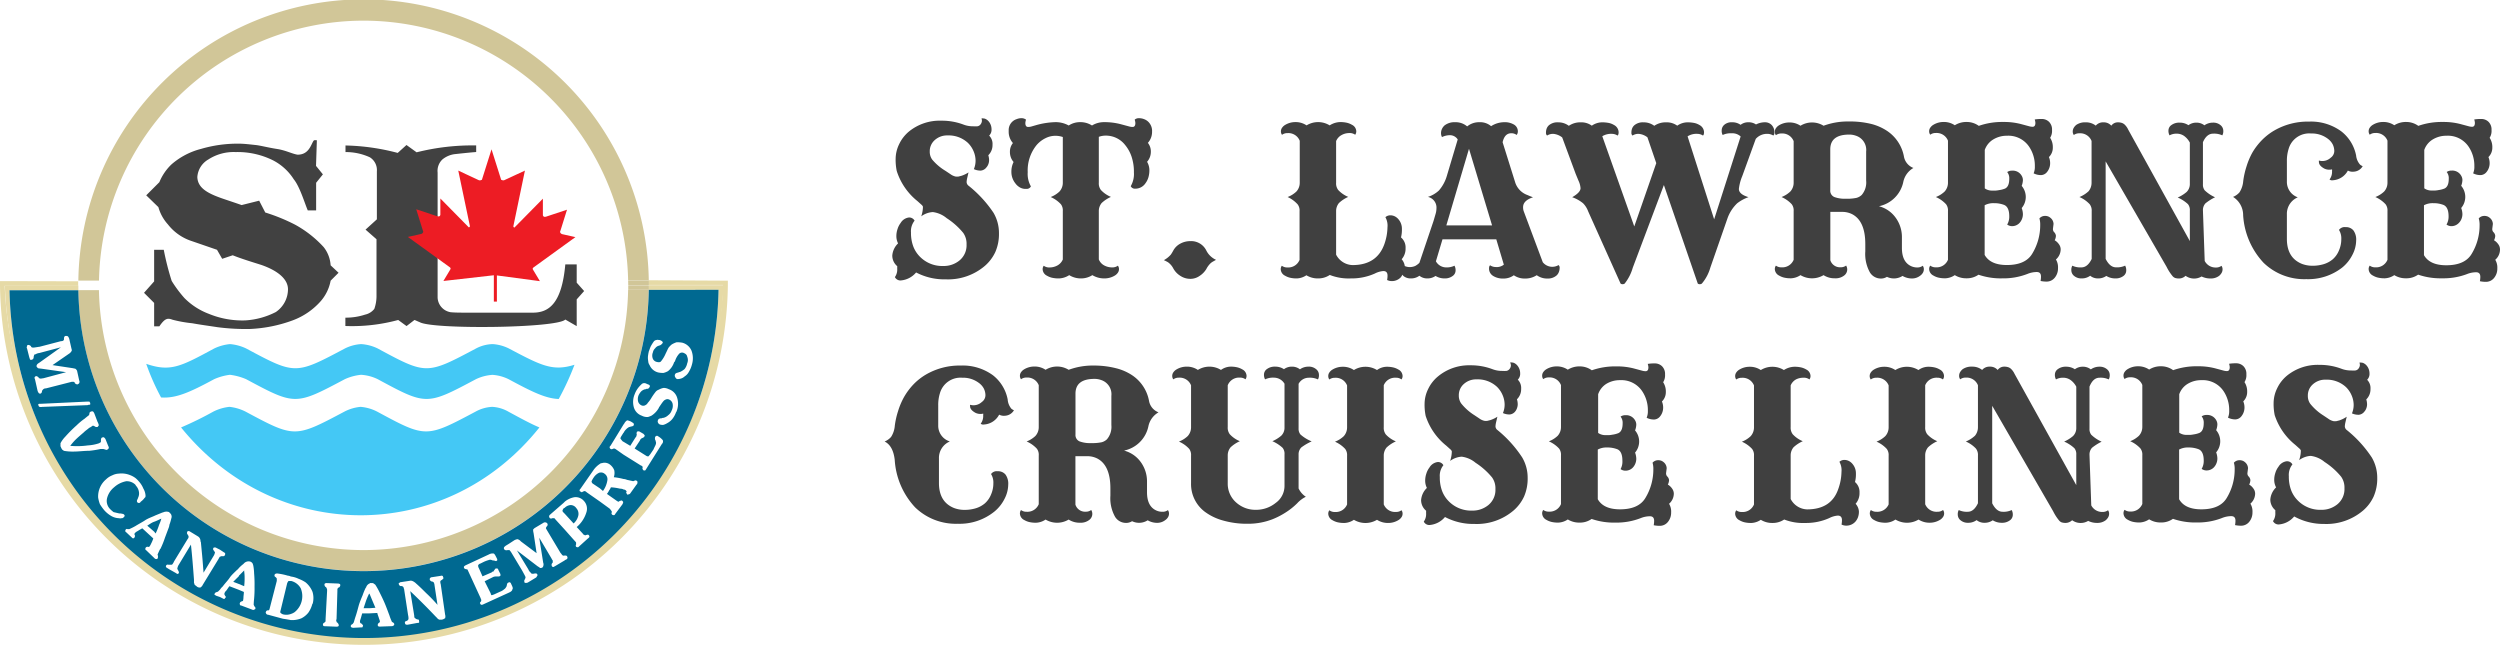 <svg xmlns="http://www.w3.org/2000/svg" viewBox="0 0 410.35 106.5"><defs><style>.cls-1{fill:#e6daa6;}.cls-2{fill:#d1c698;}.cls-3{fill:#414141;}.cls-3,.cls-4,.cls-5{fill-rule:evenodd;}.cls-4{fill:#44c8f5;}.cls-5{fill:#ed1c24;}.cls-6{fill:#006991;}.cls-7{fill:#404040;}</style></defs><title>logo</title><g id="Layer_2" data-name="Layer 2"><g id="Layer_1-2" data-name="Layer 1"><path class="cls-1" d="M106.48,46c0,.26,0,.51,0,.77l12.2,0A59,59,0,0,1,.77,46.91l12.06,0v0c0-.25,0-.49,0-.74L0,46.14v.77a59.74,59.74,0,0,0,119.47-.07v-.77Z"/><path class="cls-1" d="M106.49,47.58l11.45,0a58.2,58.2,0,0,1-116.38.07l11.3,0c0-.26,0-.51,0-.77l-12.06,0a59,59,0,0,0,117.94-.07l-12.2,0v0C106.5,47.08,106.49,47.33,106.49,47.58Z"/><path class="cls-2" d="M59.67,3.39A43.49,43.49,0,0,1,103.1,46h3.39a46.82,46.82,0,0,0-93.63.06h3.39A43.49,43.49,0,0,1,59.67,3.39Z"/><path class="cls-2" d="M59.67,90.29A43.49,43.49,0,0,1,16.24,47.62H12.85a46.82,46.82,0,0,0,93.63-.06H103.1A43.49,43.49,0,0,1,59.67,90.29Z"/><path class="cls-2" d="M103.12,46.8h3.39c0-.26,0-.51,0-.77H103.1C103.1,46.29,103.12,46.54,103.12,46.8Z"/><path class="cls-2" d="M103.12,46.84c0,.25,0,.49,0,.73h3.39c0-.25,0-.49,0-.74v0h-3.39Z"/><path class="cls-3" d="M51.89,27.25,53,28.62,51.89,30v4.54H50.52c-.5-1.15-1.3-3.89-2.3-5.11a8.85,8.85,0,0,0-3.38-3.1,13.08,13.08,0,0,0-6.19-1.37,7.62,7.62,0,0,0-4.46,1.22,3.6,3.6,0,0,0-1.8,2.88c.07,1.94,1.94,2.81,4.75,3.74.86.29,1.73.58,2.52.86l2.88-.72,1,1.94a30.24,30.24,0,0,1,4.9,2,18.24,18.24,0,0,1,4.68,3.67,5.36,5.36,0,0,1,1.15,3l1.3,1.22-1.3,1.3a7.1,7.1,0,0,1-1.58,3.31A11.43,11.43,0,0,1,48,52.6,23.08,23.08,0,0,1,41,54a35.89,35.89,0,0,1-5.26-.29c-1.44-.22-3-.43-4.18-.65a21.1,21.1,0,0,1-3.24-.58c-.79-.29-1.22-.29-2.16,1.08h-.86V49.72l-1.66-1.66,1.66-1.87V41h1.58a44.42,44.42,0,0,0,1.3,5.11,20,20,0,0,0,2.09,2.81,11.15,11.15,0,0,0,4,2.59,14.41,14.41,0,0,0,6,1.08,12.59,12.59,0,0,0,5-1.37,4.53,4.53,0,0,0,2-3.74c0-1.58-1.51-3-4.39-4-1.58-.5-3.24-1-4.68-1.58l-1.73.58L35.62,41l-4.18-1.44a8.15,8.15,0,0,1-3.89-2.74A7,7,0,0,1,26,34l-2-1.94,2.16-2.16A8.49,8.49,0,0,1,28.13,27,11.83,11.83,0,0,1,33,24.44a21.31,21.31,0,0,1,6.12-.86c1,0,2,.14,2.81.22s2.09.43,3.53.65,2.45.79,3.38.94c1.8,0,2.16-1.51,2.59-2.23.14-.22.29-.14.58-.14l-.14,4.25ZM65.36,52.52l1.37,1,1.3-1c.22.07.5.22.86.36,2.09,1.22,22.54,1,23.9-.43l1.87,1.08V49.14l1.22-1.37L94.66,46.4v-3H92.79c-.58,6.48-2.74,7.92-5.33,7.92H77.81c-2.59,0-3,0-3.82-.07a2.54,2.54,0,0,1-2.16-2.38V28.33a2.59,2.59,0,0,1,.79-2.16,4,4,0,0,1,1.94-.86c.65-.07,1.94-.22,3.6-.36V23.87A37.67,37.67,0,0,0,68.38,25L66.72,23.8l-1.44,1.3a36,36,0,0,0-8.57-1.22v1.08a9.45,9.45,0,0,1,4,.86,2.47,2.47,0,0,1,1.15,2.3V36L60,37.69l1.8,1.58v9.43a6.33,6.33,0,0,1-.36,2,2.61,2.61,0,0,1-1.51.94,10.06,10.06,0,0,1-3.24.5v1.37A28.85,28.85,0,0,0,65.36,52.52Z"/><path class="cls-4" d="M94.3,59.87a44.54,44.54,0,0,1-2.59,5.62c-2.16-.07-4.46-1.22-8.21-3.24a7,7,0,0,0-2.66-.72,7.35,7.35,0,0,0-2.74.72C70,66.56,70,66.56,62,62.24a7.24,7.24,0,0,0-2.74-.72,8.4,8.4,0,0,0-2.66.72c-8.14,4.32-8.14,4.32-16.2,0a9.62,9.62,0,0,0-2.66-.72,9.11,9.11,0,0,0-2.59.72c-4,2.16-6.26,3.17-8.71,3A38.09,38.09,0,0,1,24,59.72c4,1.37,5.69.43,11.16-2.52a7.69,7.69,0,0,1,2.59-.72,7.64,7.64,0,0,1,2.66.72c8.06,4.32,8.06,4.32,16.2,0a6.86,6.86,0,0,1,2.66-.72A7.24,7.24,0,0,1,62,57.2c8,4.32,8,4.32,16.13,0a6.2,6.2,0,0,1,2.74-.72,7,7,0,0,1,2.66.72C88.83,60,90.7,61,94.3,59.87Z"/><path class="cls-4" d="M88.54,70.16c-15.34,19.22-43.27,19.22-58.82,0A56.5,56.5,0,0,0,35,67.57a7.68,7.68,0,0,1,2.66-.79,7.68,7.68,0,0,1,2.66.79c8.06,4.32,8.06,4.32,16.2,0a7.24,7.24,0,0,1,2.66-.79,7.21,7.21,0,0,1,2.74.79c8,4.32,8,4.32,16.13,0a6.3,6.3,0,0,1,2.74-.79,6,6,0,0,1,2.66.79C85.44,68.65,87.17,69.59,88.54,70.16Z"/><path class="cls-5" d="M81.56,49.5h-.5V45.18l-8.28.94,1.08-1.8c.14-.22.14-.29,0-.43l-6.91-5,2.23-.5c.29-.14.36-.36.22-.58l-1.08-3.46,3.46,1.15c.29.07.43,0,.5-.22V32.58l4.68,4.75c.14-.07.22-.14.14-.36L75.22,28l3.38,1.58c.22.07.29,0,.5-.07l1.58-5,1.58,5c.22.07.29.14.5.07L86.16,28,84.29,37c-.07.22,0,.29.14.36l4.68-4.75v2.74c.07.22.22.29.5.22l3.46-1.15L92,37.84c-.14.22-.07.43.22.58l2.23.5-6.91,5c-.14.14-.14.22,0,.43l1.08,1.8-7.06-.94Z"/><path class="cls-6" d="M94.59,83.4a1.13,1.13,0,0,0-.94-.5,1.55,1.55,0,0,0-.94.43.25.25,0,0,1-.14.07.66.66,0,0,0-.22.36c-.07.07,0,.22.14.36l.22.22,1.44,1.58a2.45,2.45,0,0,0,.79-1.37A1.4,1.4,0,0,0,94.59,83.4Z"/><path class="cls-6" d="M47.79,95.36h-.43a1.58,1.58,0,0,0-.22.36l-1.08,4.46q-.11.32,0,.43a1.57,1.57,0,0,0,.36.22,2.2,2.2,0,0,0,1.37-.07,2.16,2.16,0,0,0,.58-.29,3.37,3.37,0,0,0,1-3.89A2.48,2.48,0,0,0,47.79,95.36Z"/><path class="cls-6" d="M60.68,97.52c-.07,0-.07-.07-.07-.14-.22.43-.36.79-.5,1.15l-.43,1.3h1l.94-.07c-.22-.5-.43-1-.58-1.37S60.75,97.73,60.68,97.52Z"/><path class="cls-6" d="M98.48,77.57H98.4a2.17,2.17,0,0,0-.94.79,3.16,3.16,0,0,0-.36.65.52.52,0,0,0,.29.43l1.08.72.5.43a4,4,0,0,0,.72-1.73,1.08,1.08,0,0,0-.43-1.08A.9.9,0,0,0,98.48,77.57Z"/><path class="cls-6" d="M39.22,94.49v.07l-.94.94.94.36.86.36a11.68,11.68,0,0,0,.07-1.51c0-.5-.07-.79-.07-1.08Z"/><path class="cls-6" d="M24.17,86.28l1.15,1,.22.29a9.92,9.92,0,0,0,.58-1.44,5.88,5.88,0,0,0,.36-1c-.36.14-.72.36-1.15.5S24.53,86.07,24.17,86.28Z"/><path class="cls-6" d="M106.49,47.58a46.82,46.82,0,0,1-93.63.06l-11.3,0a58.2,58.2,0,0,0,116.38-.07ZM5.74,62.24a.54.54,0,0,1-.07-.29c.07-.14.14-.14.22-.22a.62.62,0,0,1,.43.22c.07.07.07.07.07.14a.54.54,0,0,1,.29.07,2.55,2.55,0,0,1,.43-.07l3.74-1-4.1-.58a4.06,4.06,0,0,1-.5-.07A1,1,0,0,1,6,60.15a.43.43,0,0,1,.07-.29c.07-.14.22-.22.43-.36L10,57l-3.53.94a1.58,1.58,0,0,0-.65.22c-.14,0-.22.07-.22.14s-.07.14-.07.29-.07.43-.29.43a.22.22,0,0,1-.29,0c-.07-.07-.07-.22-.14-.36L4.44,57.2a.32.32,0,0,1,0-.36.19.19,0,0,1,.22-.22.62.62,0,0,1,.43.22.25.25,0,0,0,.07.14.54.54,0,0,0,.36.07c.14,0,.5-.07,1-.14L10,56a.87.87,0,0,0,.36-.07c.07-.07.14-.14.14-.22v-.14c0-.29.14-.43.29-.43s.22,0,.36.07a1.17,1.17,0,0,1,.22.43l.36,1.58q.11.32,0,.43a1.22,1.22,0,0,1-.43.43L8.62,59.93l3.31.5c.29.07.43.07.5.14a1,1,0,0,1,.22.29L13,62.45a.46.46,0,0,1,0,.43c0,.07-.14.14-.29.22a.62.62,0,0,1-.43-.22v-.07c-.07-.07-.14-.14-.22-.14s-.14,0-.29,0L7.54,63.75a.61.61,0,0,0-.43.14,1,1,0,0,0-.22.29v.07a.45.45,0,0,1-.22.36c-.14,0-.22,0-.29-.07a1.17,1.17,0,0,1-.22-.43Zm.72,4.54c-.07-.07-.14-.14-.14-.22s-.07-.07-.07-.14l.14-.14h.29l7.56-.36h.43c.07.07.07.14.14.22v.22a.07.07,0,0,1-.07.07H14.6c-.07,0-.14.07-.22.07l-7.49.29A.83.83,0,0,1,6.46,66.77Zm5.69,7.34A8.15,8.15,0,0,1,10.49,74c-.07-.07-.22-.14-.29-.22A1.57,1.57,0,0,1,10,73.4a.43.43,0,0,1-.07-.29v-.36a4.7,4.7,0,0,1,.79-1.08,22.65,22.65,0,0,1,1.87-1.87,10.29,10.29,0,0,1,1.3-1.08c.43-.36.72-.58.72-.58s.07-.14.07-.29.14-.29.29-.29a.22.22,0,0,1,.29,0c.07,0,.14.14.22.29L16,69.22a2,2,0,0,1,.22.58,1,1,0,0,1-.22.29h-.22c-.07,0-.14-.07-.22-.07a.07.07,0,0,0-.07-.07.43.43,0,0,0-.29-.07,2.72,2.72,0,0,1-.58.36c-.22.22-.58.43-.86.72-.58.5-1,.86-1.37,1.22a9.35,9.35,0,0,0-.86,1,12.51,12.51,0,0,0,2.88-.07,7.08,7.08,0,0,0,1.87-.36c.07-.07.14-.07.22-.14s.07-.14.07-.22v-.14c0-.22.07-.43.22-.43a.22.22,0,0,1,.29,0c.07,0,.14.14.22.22l.43,1.08a1,1,0,0,1,.14.43c-.07.07-.14.22-.22.22a.26.26,0,0,1-.22.07c-.07,0-.14-.07-.22-.07a1.07,1.07,0,0,0-.5-.07h-.22a15.6,15.6,0,0,1-1.8.29C13.73,74,12.87,74.12,12.15,74.12Zm8.14,10.8a.37.37,0,0,1-.29.14c-.14,0-.29.07-.43,0a2.69,2.69,0,0,1-1.3-.36,4.7,4.7,0,0,1-1.15-.94,8.74,8.74,0,0,1-.72-1,6,6,0,0,1-.29-1.08,3.68,3.68,0,0,1,1.3-3,3,3,0,0,1,1-.65,2.67,2.67,0,0,1,1.08-.29,3.77,3.77,0,0,1,1.8.22,3.88,3.88,0,0,1,.94.5,4.34,4.34,0,0,1,.58.58,3.87,3.87,0,0,1,.72,1.15,2.65,2.65,0,0,1,.36,1.15c0,.14,0,.29-.14.36a2.6,2.6,0,0,1-.65.65.39.39,0,0,1-.29.22.55.55,0,0,1-.29-.14.45.45,0,0,1,.07-.5c0-.07.07-.14.07-.22a1.58,1.58,0,0,0,.14-1,1.92,1.92,0,0,0-.5-1c0-.07-.07-.07-.07-.14a2,2,0,0,0-1.51-.58,4.09,4.09,0,0,0-2,1,3.36,3.36,0,0,0-1.15,1.8A1.89,1.89,0,0,0,18,83.48a4.66,4.66,0,0,0,.65.58c.29.07.58.14.94.22h.22c.29.07.5.07.58.22a.26.26,0,0,1,.07.22C20.43,84.77,20.36,84.84,20.28,84.92Zm6,5.18c-.29.58-.43.94-.43.94a.74.74,0,0,1,.07.29.65.65,0,0,1-.07.36.26.26,0,0,1-.22.07.37.37,0,0,1-.29-.14l-.07-.07L24,90.32c-.14-.07-.14-.14-.14-.22s0-.14.07-.22a.37.37,0,0,1,.29-.14.35.35,0,0,0,.29,0,2.32,2.32,0,0,0,.29-.5,5.23,5.23,0,0,0,.36-.86l-1.8-1.66c-.43.22-.72.43-.86.5a1,1,0,0,0-.29.22.07.07,0,0,0-.07.07.26.26,0,0,0-.07.22.07.07,0,0,0,.07.07v.29a.25.25,0,0,1-.07.14c-.07.07-.14.14-.22.14a.25.25,0,0,1-.14-.07l-1-.94c-.14-.07-.14-.14-.14-.22s0-.14.07-.22.14-.14.29-.07h.29a11.19,11.19,0,0,0,1-.5c.58-.36,1.15-.65,1.58-.94s1-.5,1.51-.72l.14-.07,1.22-.5h.07a1.26,1.26,0,0,1,1-.07l.07.07c.14.14.29.29.29.36a.78.78,0,0,1,.07.43c-.07.22-.14.65-.36,1.22a3.12,3.12,0,0,1-.07.36l-.65,1.73A14.61,14.61,0,0,1,26.33,90.1Zm6.55,6.34a.78.78,0,0,1-.5-.14c-.14-.14-.29-.22-.36-.29s-.07-.22-.14-.36v-.5c-.14-1.87-.29-3.82-.5-5.76l-2.09,3.46a2.83,2.83,0,0,0-.14.43.26.26,0,0,0,.07.22c0,.07.07.07.07.14s.22.29.07.43a.15.15,0,0,1-.14.14.55.55,0,0,1-.29-.14l-1.15-.65-.22-.14a1,1,0,0,1-.29-.22.54.54,0,0,1,.07-.29.32.32,0,0,1,.36-.07H28c.14,0,.22,0,.29-.07a2.32,2.32,0,0,0,.29-.5l2.23-3.67a.47.47,0,0,0,.14-.36.26.26,0,0,0-.07-.22.25.25,0,0,1-.07-.14.34.34,0,0,1-.07-.43.15.15,0,0,1,.14-.14.43.43,0,0,1,.29.07l1.3.79a.87.87,0,0,1,.43.86.07.07,0,0,1,.07.07c.07.72.14,1.44.22,2.3s.14,1.73.22,2.74l1.73-2.88c.07-.14.07-.22.14-.36a.26.26,0,0,0-.07-.22.25.25,0,0,1-.07-.14A.34.34,0,0,1,35,90c.07-.14.14-.14.22-.14s.22,0,.29.07l.58.29.65.43q.22.11.22.22a.43.43,0,0,1-.07.29c-.07.14-.22.14-.36.14h-.14a.26.26,0,0,0-.22.07h-.07a1.58,1.58,0,0,0-.22.36l-2.59,4.25A1,1,0,0,1,32.88,96.44Zm9,3.53c-.07.07-.07.14-.22.14a.54.54,0,0,1-.29-.07l-1.73-.65c-.14,0-.22-.07-.22-.14s-.07-.14,0-.29.07-.14.22-.22.29-.07.29-.14a2.56,2.56,0,0,0,.07-.5c0-.29.07-.58.07-.94l-.86-.36-1.51-.58c-.29.36-.43.65-.58.79a.66.66,0,0,0-.22.36c-.07.07,0,.22,0,.29s.07,0,.07.07.07.14.14.22,0,.14-.07.14-.07.14-.14.22h-.14L36.12,98l-.65-.22c-.07-.07-.14-.07-.22-.14s-.07-.14,0-.22.14-.22.29-.22a.56.56,0,0,1,.22-.07l.36-.36a2.3,2.3,0,0,1,.43-.5c.43-.58.86-1,1.15-1.44s.86-.94,1.22-1.3c.14-.07.22-.22.29-.29a5.25,5.25,0,0,1,.72-.65l.07-.07a1.05,1.05,0,0,1,1-.36.66.66,0,0,1,.43.29c.07.07.07.14.14.36a8,8,0,0,1,.14,1.3,20.26,20.26,0,0,1,.07,2.16,18.21,18.21,0,0,1-.07,2c-.07.65-.07,1-.07,1s.07.14.14.29A.32.32,0,0,1,41.88,100Zm9.43-.86a4.4,4.4,0,0,1-.65,1.44,3.48,3.48,0,0,1-1.15.94,4.2,4.2,0,0,1-1.3.29h-.43q-.54-.11-1.3-.22L44,100.9a.37.37,0,0,1-.29-.14c-.07-.14-.14-.22-.07-.29a.33.33,0,0,1,.36-.29h.07a.15.15,0,0,0,.14-.14.72.72,0,0,0,.07-.22l1.15-4.46v-.29a.26.26,0,0,0-.07-.22l-.14-.14a.26.26,0,0,1-.14-.36c0-.14.22-.22.43-.22a10.33,10.33,0,0,1,1.73.36,1.33,1.33,0,0,1,.5.14A4.15,4.15,0,0,1,49,95a5.67,5.67,0,0,1,1.15.58,3.88,3.88,0,0,1,1.15,1.58A3.56,3.56,0,0,1,51.32,99.1Zm4.32-2.66h-.07c-.07.07-.07.14-.14.22v.29l-.14,4.68a.32.32,0,0,0,0,.36c0,.07,0,.14.07.14s0,.07.07.07a.66.66,0,0,1,.22.36c0,.14,0,.22-.07.22a.54.54,0,0,1-.36.07l-1.8-.07c-.14,0-.22,0-.29-.07a.26.26,0,0,1-.07-.22c0-.14.07-.22.22-.29l.07-.07.14-.14v-.36L53.69,97c0-.22,0-.36-.07-.43s0-.14-.07-.14,0-.07-.07-.07-.22-.22-.22-.36a.26.26,0,0,1,.07-.22.54.54,0,0,1,.36-.07l1.8.07c.14,0,.22.07.29.07a.26.26,0,0,1,.07.22C55.85,96.22,55.78,96.29,55.64,96.44Zm8.93,6.26c-.07.07-.14.07-.29.07l-1.87.07a.43.43,0,0,1-.29-.07.32.32,0,0,1-.07-.22.55.55,0,0,1,.14-.29c.14-.07.22-.14.22-.29a2.83,2.83,0,0,0-.14-.43c-.07-.29-.22-.58-.29-.94l-1.3.07H59.45c-.14.5-.22.79-.29,1a.91.91,0,0,0-.07.43c0,.07.07.14.14.22h.07l.22.22a.25.25,0,0,1,.07.14c0,.07-.07.14-.07.22s-.14.07-.22.07l-1.37.07c-.07,0-.14-.07-.22-.07s-.14-.14-.14-.22.07-.22.22-.29.14-.14.22-.22.14-.43.36-1.08.36-1.22.5-1.73.43-1.22.65-1.73a10.6,10.6,0,0,1,.5-1.22l.07-.07a1,1,0,0,1,.58-.65.26.26,0,0,1,.22-.07c.22,0,.36,0,.43.07s.22.14.29.22a10.89,10.89,0,0,1,.65,1.15c.29.58.65,1.3.94,2s.5,1.3.72,1.87a8,8,0,0,0,.36.94q0,.11.22.22a.39.39,0,0,1,.22.29C64.71,102.56,64.64,102.7,64.56,102.7Zm8.5-1.22a1.11,1.11,0,0,1-.5.22h-.43c-.07-.07-.22-.07-.29-.22l-.36-.36q-1.94-2.05-4.1-4.1l.65,4c0,.29.07.43.14.43s.07.14.22.14a.25.25,0,0,0,.14.07c.22,0,.29.07.29.22s.07.22,0,.29-.14.07-.29.07l-1.58.29a.54.54,0,0,1-.36-.07.32.32,0,0,1-.07-.22c-.07-.14,0-.22.14-.29a.79.79,0,0,0,.29-.14.37.37,0,0,0,.14-.29,2.32,2.32,0,0,0-.07-.58l-.65-4.25c-.07-.14-.07-.29-.14-.36s-.07-.07-.22-.14h-.14c-.22,0-.29-.14-.36-.29s0-.22.07-.22a.37.37,0,0,1,.29-.14l1.44-.22c.29-.07.58.07.94.36l.07.07c.5.43,1.08,1,1.66,1.58a24.31,24.31,0,0,1,1.87,1.94l-.5-3.31c0-.14-.07-.22-.07-.29s-.14-.14-.22-.22H70.9c-.22-.07-.36-.22-.36-.36a.26.26,0,0,1,.07-.22.37.37,0,0,1,.29-.14l1.44-.22c.07-.07.22,0,.29,0s.07.14.14.29-.07.22-.22.36-.07,0-.14.07-.14.14-.14.22a1.27,1.27,0,0,0,.07.43l.72,5A1,1,0,0,1,73.06,101.48Zm11.09-4.82c0,.22-.14.36-.36.5l-.29.14-4.25,1.94c-.07,0-.14.07-.22,0a.15.15,0,0,1-.14-.14c-.07-.07-.07-.07-.07-.14s.07-.14.14-.22.07-.14.07-.22a.26.26,0,0,0-.07-.22v-.07L76.8,93.63c0-.07-.07-.07-.07-.14s-.07,0-.22-.07a.4.4,0,0,1-.36-.22V93a1,1,0,0,1,.29-.22L80.26,91a1.21,1.21,0,0,1,.79-.14c.14.07.29.36.5.79a.43.43,0,0,1,.07.29c0,.07-.07.07-.14.14S81.2,92,81,92s-.22-.07-.29-.07a.61.61,0,0,0-.5,0,5.47,5.47,0,0,0-.79.29l-.58.29a.51.51,0,0,0-.36.29.89.89,0,0,0,.14.5l.58,1.3,1.51-.65c.07-.07.14-.14.22-.14s.14-.07.14-.14a.07.07,0,0,1,.07-.07,1,1,0,0,1,.22-.29h.29c.07.07.14.14.14.22l.29.58a.54.54,0,0,1,.07.29c0,.14-.07.14-.22.22h-.36a1.58,1.58,0,0,0-.58.07l-1.44.72,1,2a.37.37,0,0,0,.14.29,2.83,2.83,0,0,0,.43-.14l.94-.43a2.08,2.08,0,0,0,.72-.43c.14-.07.22-.22.36-.43a.36.36,0,0,1,.07-.22.44.44,0,0,1,.22-.43h.07a.14.14,0,0,1,.22,0,.15.15,0,0,1,.14.14C84.08,96.22,84.22,96.51,84.15,96.65Zm8.64-4.75-.07.07-1.58.94c-.14.07-.22.14-.29.14s-.22-.07-.22-.14a.46.46,0,0,1,0-.43c.07-.07.07-.14.14-.14V92a1.57,1.57,0,0,1-.22-.36l-2-3.38.65,4.1a.77.77,0,0,1,0,.58c0,.07-.07.14-.14.22a.65.65,0,0,1-.36.07,4.26,4.26,0,0,0-.43-.29l-3.38-2.59,1.87,3.1a1.32,1.32,0,0,0,.43.58c.07.14.14.14.22.14h.22c.29-.07.5-.07.58.07s.07.22,0,.29-.07.22-.22.29l-1.3.79a.78.78,0,0,1-.36.07c-.14,0-.22-.07-.22-.14s-.07-.29.07-.43a.26.26,0,0,0,.07-.22c.07-.07.07-.14,0-.29s-.22-.43-.5-.94l-1.8-3a2,2,0,0,0-.29-.36.1.1,0,0,0-.14,0h-.22a.45.45,0,0,1-.5-.14.33.33,0,0,1,0-.36,1.57,1.57,0,0,1,.36-.29l.36-.22,1-.65a2.83,2.83,0,0,1,.43-.14,1,1,0,0,1,.58.36l2.59,1.94-.5-3.31a2,2,0,0,1-.07-.58l.22-.22,1.44-.86a.48.48,0,0,1,.43-.07c.07,0,.14.07.22.14a.36.36,0,0,1-.07.5.07.07,0,0,1-.07.07c0,.07-.07.14-.07.22s.07.14.14.29L92,90.75c.14.14.22.29.29.36s.22.14.36.07h.07c.22,0,.36.07.36.14a.54.54,0,0,1,.07.29A.51.51,0,0,1,92.79,91.9Zm3.74-3.53L95,89.74c-.07.07-.14.14-.22.07a.26.26,0,0,1-.22-.07.32.32,0,0,1,0-.36v-.29c0-.07-.07-.14-.14-.22l-.07-.07-1.66-1.87-1.44-1.58L91,85.06h-.36A.34.34,0,0,1,90.2,85c0-.07-.07-.14-.07-.22a.37.37,0,0,1,.14-.29l2.23-1.94.22-.22a3.41,3.41,0,0,1,1.58-.72,1.77,1.77,0,0,1,1.51.58,1.87,1.87,0,0,1,.43,1.94,5.1,5.1,0,0,1-1.58,2.38l1,1.08a.39.39,0,0,0,.29.22.13.13,0,0,0,.22,0h.07c.22-.07.36-.07.43.07a.26.26,0,0,1,.07.22C96.75,88.16,96.68,88.23,96.53,88.37Zm8-8.86L103.44,81a.37.37,0,0,1-.29.14.14.14,0,0,1-.22,0c0-.07-.07-.07-.07-.14a.26.26,0,0,1-.07-.22l.07-.07c0-.07-.07-.14-.14-.22a.55.55,0,0,0-.36-.14,1.12,1.12,0,0,0-.58-.14,8.47,8.47,0,0,0-1.51-.22,1.81,1.81,0,0,1-.29.5,2.53,2.53,0,0,1-.36.58l1.73,1.22a.25.25,0,0,1,.14.07c.07,0,.14-.07.22-.14a.32.32,0,0,0,.22-.07.26.26,0,0,1,.22.07c.07.07.14.14.14.22a1.22,1.22,0,0,1-.14.36L101,84.34q-.11.22-.22.22a.54.54,0,0,1-.29-.07c-.07-.07-.07-.07-.07-.14a.13.13,0,0,1,0-.22c0-.14,0-.22-.07-.29s-.14-.22-.29-.36l-1.58-1.15-2.16-1.51A1.24,1.24,0,0,0,96,80.6c-.07,0-.22.07-.29.07a1,1,0,0,1-.22.14c-.07-.07-.14-.07-.22-.14a.15.15,0,0,1-.14-.14.37.37,0,0,1,.14-.29l2.09-3a3.82,3.82,0,0,1,1.08-1.08.55.55,0,0,1,.36-.14,1.43,1.43,0,0,1,1.3.22,2.2,2.2,0,0,1,.72.94,2.14,2.14,0,0,1-.07,1.15,10.33,10.33,0,0,1,1.58.29,1.7,1.7,0,0,1,.58.14l1,.22a.56.56,0,0,0,.22-.07.32.32,0,0,1,.36,0c.14.07.14.14.14.22S104.67,79.3,104.52,79.52Zm4.18-6.7-2.3,3.67-.36.58c-.07.07-.07.14-.14.14h-.22l-.14-.14c0-.07-.07-.14-.07-.29a.13.13,0,0,0,0-.22l-.14-.14h-.07l-2.88-1.8L101,73.68c-.07,0-.14-.07-.22-.07a.22.22,0,0,0-.14.07h-.07a.32.32,0,0,1-.36,0c-.07-.07-.14-.14-.14-.22a.29.29,0,0,1,.14-.29l2.16-3.53.07-.07a1.37,1.37,0,0,1,.5-.58,2,2,0,0,1,.86.36q.22.11.22.22c.07.07,0,.14,0,.22s-.22.22-.5.22a.26.26,0,0,1-.22.07,1.66,1.66,0,0,0-.5.36,2,2,0,0,0-.43.58l-.07.07-.36.58c-.07.14-.14.29-.07.36s.14.22.36.43l.14.07,1.08.65.86-1.37c.07-.07.14-.14.14-.22s.07-.14.07-.22v-.07c-.07-.14,0-.29,0-.36s.14-.14.22-.14.22,0,.29.07l.5.29c.14.07.22.22.29.29a.26.26,0,0,1-.07.22c0,.07-.14.14-.29.22a.65.65,0,0,0-.43.43l-.86,1.3,1.94,1.22a.54.54,0,0,0,.29.07c.07,0,.14-.14.29-.29l.58-.86c.14-.36.29-.58.36-.79s.07-.36,0-.5a.26.26,0,0,0-.07-.22.77.77,0,0,1,0-.58c.07-.07.14-.07.22-.14a.26.26,0,0,1,.22.07,2.8,2.8,0,0,1,.79.65A.58.58,0,0,1,108.7,72.82Zm2.3-5.18a3.81,3.81,0,0,1-.58,1.08,2.72,2.72,0,0,1-.86.72,2.56,2.56,0,0,1-.65.29,1.4,1.4,0,0,1-.58-.07.56.56,0,0,1-.29-.29.46.46,0,0,1,0-.43c.07-.22.29-.29.58-.29a.54.54,0,0,1,.29-.07,1.72,1.72,0,0,0,.79-.43,1.63,1.63,0,0,0,.58-.79,1.67,1.67,0,0,0,.14-1.15,1,1,0,0,0-.58-.65.68.68,0,0,0-.65.07c-.22.07-.5.5-.94,1.15a.25.25,0,0,0-.07.14,3.57,3.57,0,0,1-1.22,1.3,5,5,0,0,1-.58.22h-.22a1.88,1.88,0,0,1-.79-.22,2.05,2.05,0,0,1-1.3-1.37,3.25,3.25,0,0,1,.14-2.16,3.88,3.88,0,0,1,.5-.94,4.66,4.66,0,0,1,.58-.65.62.62,0,0,1,.43-.22.78.78,0,0,1,.5.14c.07,0,.07,0,.14.07a.37.37,0,0,1,.29.14.22.22,0,0,1,0,.29.56.56,0,0,1-.29.29h-.22a.26.26,0,0,1-.22.07,1.47,1.47,0,0,0-.65.36,2.51,2.51,0,0,0-.43.65,1.65,1.65,0,0,0-.07,1,1,1,0,0,0,.58.65.68.68,0,0,0,.65-.07.85.85,0,0,0,.36-.36,4.53,4.53,0,0,0,.58-.79,9.06,9.06,0,0,1,.65-.94,1.12,1.12,0,0,1,.58-.43,2.58,2.58,0,0,1,.79-.29,1.92,1.92,0,0,1,.86.22,2.11,2.11,0,0,1,1.37,1.44A3.31,3.31,0,0,1,111,67.64ZM113.09,61a2,2,0,0,1-.72.79,1.47,1.47,0,0,1-.65.36,1.79,1.79,0,0,1-.58.07.56.56,0,0,1-.29-.29.48.48,0,0,1-.07-.43c.07-.22.22-.29.58-.36a.26.26,0,0,1,.22-.07,3,3,0,0,0,.79-.5,2.23,2.23,0,0,0,.43-.94,1.39,1.39,0,0,0,0-1.08c-.07-.36-.29-.5-.65-.65a.69.69,0,0,0-.65.14,3.18,3.18,0,0,0-.72,1.3c-.07,0-.07.07-.14.14a3,3,0,0,1-1,1.44,3,3,0,0,1-.72.29,3.5,3.5,0,0,1-.86-.07,2.07,2.07,0,0,1-1.44-1.22,1.16,1.16,0,0,1-.22-.65,2.73,2.73,0,0,1,0-1.08c0-.14.07-.29.07-.43.14-.36.22-.65.36-.94a7.59,7.59,0,0,1,.5-.79.62.62,0,0,1,.43-.22c.14-.07.29,0,.5,0a1.17,1.17,0,0,1,.43.22c.07.07.14.22.07.29s-.22.29-.43.36-.14.07-.22.07a1.12,1.12,0,0,0-.58.43,1.17,1.17,0,0,0-.36.65,1.39,1.39,0,0,0,0,1.08.92.92,0,0,0,.65.5c.29.07.5.07.65-.07a5.18,5.18,0,0,0,.79-1.3c.22-.43.36-.79.5-1a3.33,3.33,0,0,1,.5-.5,3.86,3.86,0,0,1,.79-.36,4.43,4.43,0,0,1,.94.07,2.28,2.28,0,0,1,1.51,1.3,3.55,3.55,0,0,1,.07,2.3A4.27,4.27,0,0,1,113.09,61Z"/><path class="cls-7" d="M147.27,43.69a.92.92,0,0,1,0,.18v.24a2.12,2.12,0,0,1-.38,1.37,1,1,0,0,0,1,.55,3.67,3.67,0,0,0,2.48-1.31,9.94,9.94,0,0,0,4.85,1.13,9.3,9.3,0,0,0,6.45-2.22,6.79,6.79,0,0,0,1.71-2.28,7.39,7.39,0,0,0,.59-3.08,6.56,6.56,0,0,0-.9-3.35A19.65,19.65,0,0,0,159,30.5a.79.79,0,0,1-.34-.62,3.6,3.6,0,0,1,.1-.67l.21-.91a5,5,0,0,1-1.14.55l-.51.13a2.17,2.17,0,0,1-.46,0,2.28,2.28,0,0,1-.88-.41l-.78-.52A8.69,8.69,0,0,1,153,26.18a2.21,2.21,0,0,1-.39-1.34,2.42,2.42,0,0,1,.78-1.81,3,3,0,0,1,2.14-.8,4.64,4.64,0,0,1,3.33,1.21,4.17,4.17,0,0,1,.94,1.38,4,4,0,0,1,.33,1.54,3.55,3.55,0,0,1-.28,1.4A2.5,2.5,0,0,0,161,28a1.3,1.3,0,0,0,.9-.51,1.68,1.68,0,0,0,.33-.55,1.85,1.85,0,0,0,.12-.67,2.82,2.82,0,0,0-.13-.79,2.3,2.3,0,0,0,.69-1.7,1.92,1.92,0,0,0-.55-1.52,1.36,1.36,0,0,0,.39-1.05,2,2,0,0,0-.44-1.25,1.53,1.53,0,0,0-.44-.38.92.92,0,0,0-.45-.14.83.83,0,0,0-.32,0,1.11,1.11,0,0,1,.07.41,1,1,0,0,1-.21.55.81.81,0,0,1-.53.33,5.08,5.08,0,0,1-.68,0,4.32,4.32,0,0,1-1.6-.28,10,10,0,0,0-3.62-.64,8,8,0,0,0-5.35,1.79,6.06,6.06,0,0,0-1.59,2.06,5.54,5.54,0,0,0-.58,2.4,9,9,0,0,0,.18,2A10.35,10.35,0,0,0,150.58,33l.6.54q.31.26.31.42a4.92,4.92,0,0,1-.28,1.55,3.51,3.51,0,0,1,1.91-.7,4.43,4.43,0,0,1,2.27,1,11.8,11.8,0,0,1,2.71,2.41,3.08,3.08,0,0,1,.55,1.91,3.21,3.21,0,0,1-1.17,2.63,4.06,4.06,0,0,1-2.66.9A5.13,5.13,0,0,1,151,42.14a4.84,4.84,0,0,1-1.09-1.68,6.29,6.29,0,0,1-.38-2.3,2.75,2.75,0,0,1,.59-1.94,1,1,0,0,0-.94-.52,1.84,1.84,0,0,0-1.35.9,3.15,3.15,0,0,0-.51,1,3.59,3.59,0,0,0-.19,1.17,2.61,2.61,0,0,0,.28,1.18,3.1,3.1,0,0,0-.95,2A2.27,2.27,0,0,0,147.27,43.69Z"/><path class="cls-7" d="M168.48,31a.74.74,0,0,0,.73-.41,4.14,4.14,0,0,1-.52-2.33,6.59,6.59,0,0,1,1.45-4.44,4.56,4.56,0,0,1,1.47-1.14,3.6,3.6,0,0,1,1.56-.39,3.75,3.75,0,0,1,1.28.2V30a2.13,2.13,0,0,1-.55,1.44,4.34,4.34,0,0,1-1.44.9,5,5,0,0,1,1.68,1.19,1.67,1.67,0,0,1,.31,1.11v7.95a2,2,0,0,1-.92,1,2.66,2.66,0,0,1-1.21.31,1.52,1.52,0,0,1-1-.28.94.94,0,0,0-.18.57,1.23,1.23,0,0,0,.7,1.06,3,3,0,0,0,.8.33,4.82,4.82,0,0,0,1.21.12,3.26,3.26,0,0,0,1.65-.54,3.61,3.61,0,0,0,1.92.54,3.44,3.44,0,0,0,1.88-.54,3.72,3.72,0,0,0,1.92.54,3.31,3.31,0,0,0,1.75-.46,1.6,1.6,0,0,0,.51-.47,1,1,0,0,0,.19-.6.93.93,0,0,0-.18-.56,1.53,1.53,0,0,1-1,.28,2.67,2.67,0,0,1-1.22-.31,1.93,1.93,0,0,1-.91-1V34.66a2.07,2.07,0,0,1,.47-1.34,5.41,5.41,0,0,1,1.52-1,4.66,4.66,0,0,1-1.65-1.14,1.77,1.77,0,0,1-.34-1.19V22.46a3.29,3.29,0,0,1,1.19-.2,4,4,0,0,1,3.12,1.53,6,6,0,0,1,1.05,1.88,7.8,7.8,0,0,1,.4,2.63,4,4,0,0,1-.52,2.26.75.75,0,0,0,.75.41,2,2,0,0,0,1.68-.91,3,3,0,0,0,.47-.95,4.16,4.16,0,0,0,.16-1.21,2.71,2.71,0,0,0-.38-1.34,2.47,2.47,0,0,0,.62-1.63,2.24,2.24,0,0,0-.49-1.48,2.66,2.66,0,0,0,.69-1.84,2.09,2.09,0,0,0-.64-1.64,2,2,0,0,0-.69-.42,2.3,2.3,0,0,0-.82-.15,1,1,0,0,0-.7.24,2.33,2.33,0,0,1,.11.55q0,.65-.46.65a2.08,2.08,0,0,1-.51-.07l-1.45-.39a10.55,10.55,0,0,0-2.77-.33,3.71,3.71,0,0,0-1.93.55,3.49,3.49,0,0,0-1.93-.55,3.33,3.33,0,0,0-1.89.55,4.4,4.4,0,0,0-2.24-.55,12.88,12.88,0,0,0-3.18.51l-.73.21a2.08,2.08,0,0,1-.51.07q-.46,0-.46-.65a2.33,2.33,0,0,1,.11-.55,1.23,1.23,0,0,0-.83-.24,2,2,0,0,0-.69.15,1.88,1.88,0,0,0-1.32,1.93,2.78,2.78,0,0,0,.69,2,2.25,2.25,0,0,0-.49,1.49,2.46,2.46,0,0,0,.6,1.62,3.55,3.55,0,0,0-.36,1.66,3,3,0,0,0,.64,1.83,2.38,2.38,0,0,0,.73.67A1.89,1.89,0,0,0,168.48,31Z"/><path class="cls-7" d="M193.76,45.29a3,3,0,0,0,1.61.48,2.62,2.62,0,0,0,1.53-.48A3.55,3.55,0,0,0,198,44.17a3.55,3.55,0,0,1,.75-1,2.45,2.45,0,0,1,.39-.26l.46-.26A3.31,3.31,0,0,1,198,41.11a2.77,2.77,0,0,0-2.64-1.53,3.36,3.36,0,0,0-1.64.42,2.79,2.79,0,0,0-1.15,1.15,7,7,0,0,1-.38.63,4.13,4.13,0,0,1-1.15.92,7.53,7.53,0,0,1,.68.35,2.85,2.85,0,0,1,.86,1A3.33,3.33,0,0,0,193.76,45.29Z"/><path class="cls-7" d="M255.5,45.21a1.39,1.39,0,0,0,.36-.53A1.85,1.85,0,0,0,256,44a.57.57,0,0,0-.18-.49,2,2,0,0,1-1.14.28,2,2,0,0,1-1.45-.75l-3.12-8.35A1.84,1.84,0,0,1,250,34q0-1.08,1.63-1.62-.46-.16-.9-.36a3.27,3.27,0,0,1-2-2l-2.09-6.67q.33-1.48,1.42-1.48a1.44,1.44,0,0,1,.88.28.89.89,0,0,0,.2-.57,1.28,1.28,0,0,0-.6-1.11,2.94,2.94,0,0,0-1.67-.41,4,4,0,0,0-2.12.65,2.76,2.76,0,0,0-1.93-.65,3.05,3.05,0,0,0-2,.69,2.88,2.88,0,0,0-1.94-.69,2.66,2.66,0,0,0-1.76.52,1.76,1.76,0,0,0-.43.57,1.6,1.6,0,0,0-.16.69,1.34,1.34,0,0,0,.16.66,3,3,0,0,1,1.34-.31,1.52,1.52,0,0,1,1.24.7l-1.79,6a6.37,6.37,0,0,1-1.29,2.37,4.76,4.76,0,0,1-1.81,1.06,1.79,1.79,0,0,1,1.4,1.89,3.36,3.36,0,0,1-.15.93l-.33,1.13-2.32,6.87a2.9,2.9,0,0,1-.68.51,2.28,2.28,0,0,1-1,.19,2.25,2.25,0,0,1-.72-.17,2.18,2.18,0,0,0-.51-1.12,2.62,2.62,0,0,0,.64-1.83,2.14,2.14,0,0,0-.75-1.75,5.15,5.15,0,0,0,.15-1.4,2.36,2.36,0,0,0-.57-1.58,1.87,1.87,0,0,0-.62-.49,1.7,1.7,0,0,0-.74-.16,1.21,1.21,0,0,0-.78.31,2.84,2.84,0,0,1,.34,1.67,8.68,8.68,0,0,1-.51,2.75Q226,43.51,222,43.51a3.14,3.14,0,0,1-2.69-1.71V34.66a2.07,2.07,0,0,1,.47-1.34,5.41,5.41,0,0,1,1.52-1,4.66,4.66,0,0,1-1.65-1.14,1.77,1.77,0,0,1-.34-1.19V23.16a2,2,0,0,1,.91-1,2.62,2.62,0,0,1,1.22-.32,1.53,1.53,0,0,1,1,.28.94.94,0,0,0,.18-.57,1.23,1.23,0,0,0-.7-1.06,3,3,0,0,0-.8-.33,4.82,4.82,0,0,0-1.21-.12,3.34,3.34,0,0,0-1.66.54,3.6,3.6,0,0,0-3.79,0,3.18,3.18,0,0,0-1.79-.54,3.24,3.24,0,0,0-1.72.46,1.6,1.6,0,0,0-.51.47,1,1,0,0,0-.19.6.93.93,0,0,0,.18.56,1.45,1.45,0,0,1,.91-.28,2,2,0,0,1,2,1.26V30a2.13,2.13,0,0,1-.55,1.44,4.34,4.34,0,0,1-1.44.9A5,5,0,0,1,213,33.55a1.67,1.67,0,0,1,.31,1.11v8a2,2,0,0,1-2,1.24,1.45,1.45,0,0,1-.91-.28.94.94,0,0,0-.18.57,1.23,1.23,0,0,0,.7,1.06,3,3,0,0,0,.8.33,4.62,4.62,0,0,0,1.17.12,3,3,0,0,0,1.54-.52,3.52,3.52,0,0,0,1.91.52,3.37,3.37,0,0,0,1.93-.57,8.44,8.44,0,0,0,3.45.57,9.29,9.29,0,0,0,3.94-.8,3.71,3.71,0,0,1,1.4-.41q.69,0,.69.75a4,4,0,0,1-.07.72,1.73,1.73,0,0,0,.78.18,2,2,0,0,0,1.48-.64,2.29,2.29,0,0,0,.25-.41,1.4,1.4,0,0,0,.17.21,1.84,1.84,0,0,0,1.24.4,2.28,2.28,0,0,0,1.38-.44,2,2,0,0,0,1.3.44,2.3,2.3,0,0,0,1.35-.41,2.77,2.77,0,0,0,1.47.41,2.1,2.1,0,0,0,1.31-.38,1.11,1.11,0,0,0,.51-.9,1.55,1.55,0,0,0-.18-.81,2.89,2.89,0,0,1-1.43.28,1.93,1.93,0,0,1-1.62-1l1.08-3.61h8.83l1.24,4.16a1.88,1.88,0,0,1-1.35.39,1.67,1.67,0,0,1-.9-.28q-.18.11-.18.57a1.4,1.4,0,0,0,.69,1.18,3,3,0,0,0,1.65.42,2.84,2.84,0,0,0,1.73-.54,3.11,3.11,0,0,0,1.84.54,3.43,3.43,0,0,0,1.92-.55,2.88,2.88,0,0,0,1.76.55A2.16,2.16,0,0,0,255.5,45.21ZM237.4,37l3.72-12.58L244.91,37Z"/><path class="cls-7" d="M287,32.36q-1.58-.47-1.58-1.35a7.72,7.72,0,0,1,.55-2.09l2.22-6.12a2.45,2.45,0,0,1,1.88-.83,1.84,1.84,0,0,1,1,.28.59.59,0,0,0,.18-.51,1.69,1.69,0,0,0-.43-1.2,1.5,1.5,0,0,0-1.15-.47,3.19,3.19,0,0,0-1.44.36,2.12,2.12,0,0,0-1.26-.36,2,2,0,0,0-1.27.42,2.33,2.33,0,0,0-1.4-.42,1.81,1.81,0,0,0-1.26.4,1.21,1.21,0,0,0-.44.92,1.41,1.41,0,0,0,.16.77,3,3,0,0,1,1.45-.28,2,2,0,0,1,1.5.52L281.36,36,277,22.38a2.7,2.7,0,0,1,1.62-.41,1.67,1.67,0,0,1,.9.28q.18-.11.18-.57a1.38,1.38,0,0,0-.77-1.17,2.64,2.64,0,0,0-.8-.32,5.53,5.53,0,0,0-1.21-.11,3,3,0,0,0-1.62.55,2.92,2.92,0,0,0-1.84-.55,3.29,3.29,0,0,0-1.93.57,2.87,2.87,0,0,0-1.76-.57,2.14,2.14,0,0,0-1.52.49,1.39,1.39,0,0,0-.36.53,1.85,1.85,0,0,0-.11.66.57.57,0,0,0,.18.49,1.79,1.79,0,0,1,1-.28,2.7,2.7,0,0,1,1.45.57l1.45,4.24-3.61,10.39L263,22.36a2.8,2.8,0,0,1,1.6-.39,1.67,1.67,0,0,1,.9.28q.18-.11.18-.57a1.38,1.38,0,0,0-.77-1.17,2.64,2.64,0,0,0-.8-.32,5.53,5.53,0,0,0-1.21-.11,3,3,0,0,0-1.62.55,2.92,2.92,0,0,0-1.84-.55,3.29,3.29,0,0,0-1.93.57,2.87,2.87,0,0,0-1.76-.57,2.14,2.14,0,0,0-1.52.49,1.39,1.39,0,0,0-.36.53,1.85,1.85,0,0,0-.11.66.57.57,0,0,0,.18.49,1.8,1.8,0,0,1,1-.28,2.73,2.73,0,0,1,1.48.59l2.22,6,.46,1.11a3.47,3.47,0,0,1,.33,1.22q0,.69-1.37,1.48a5.83,5.83,0,0,1,1.79,1,3.69,3.69,0,0,1,.83,1.32L266,46.54a.48.48,0,0,0,.33.11.6.6,0,0,0,.34-.1A7.45,7.45,0,0,0,268,43.95l5.11-13.58,5.56,16.17a.48.48,0,0,0,.33.11.6.6,0,0,0,.34-.1,7,7,0,0,0,1.39-2.61l2.84-8.16a6.37,6.37,0,0,1,1.57-2.41A6.58,6.58,0,0,1,287,32.36Z"/><path class="cls-7" d="M306.93,44.72a2.1,2.1,0,0,0,1.79,1,1.83,1.83,0,0,0,1-.28,2.62,2.62,0,0,0,2.56-.15,3.08,3.08,0,0,0,1.53.42,2.17,2.17,0,0,0,1.37-.46,1.52,1.52,0,0,0,.44-.47,1.15,1.15,0,0,0,.16-.6.93.93,0,0,0-.18-.56,1.42,1.42,0,0,1-.9.28,2.33,2.33,0,0,1-1-.21q-1.52-.69-1.52-3V39a5.38,5.38,0,0,0-1.08-3.34,4.89,4.89,0,0,0-2.69-1.81,5.14,5.14,0,0,0,4-4,3.44,3.44,0,0,1,1.66-2.28,2.47,2.47,0,0,1-1.55-1.83,6.46,6.46,0,0,0-2.74-4.23,8.45,8.45,0,0,0-2.61-1.16,14.73,14.73,0,0,0-3.76-.41,11.41,11.41,0,0,0-4.09.7,3.6,3.6,0,0,0-3.79,0,3.18,3.18,0,0,0-1.79-.54,3.24,3.24,0,0,0-1.72.46,1.6,1.6,0,0,0-.51.47,1,1,0,0,0-.19.6.93.93,0,0,0,.18.56,1.45,1.45,0,0,1,.91-.28,2,2,0,0,1,2,1.26V30a2.13,2.13,0,0,1-.55,1.44,4.34,4.34,0,0,1-1.44.9,5,5,0,0,1,1.68,1.19,1.67,1.67,0,0,1,.31,1.11v8a2,2,0,0,1-2,1.24,1.45,1.45,0,0,1-.91-.28.94.94,0,0,0-.18.57,1.23,1.23,0,0,0,.7,1.06,3,3,0,0,0,.8.33,4.62,4.62,0,0,0,1.17.12,3,3,0,0,0,1.54-.52,3.69,3.69,0,0,0,3.79,0,3.27,3.27,0,0,0,1.83.52,2.29,2.29,0,0,0,1.54-.45,1.25,1.25,0,0,0,.51-.92,1.21,1.21,0,0,0-.18-.72,1.45,1.45,0,0,1-.91.28,1.66,1.66,0,0,1-1.68-1.16V34.78h1.91a3.58,3.58,0,0,1,1.68.38q2.15,1.13,2.15,4.9v1.21A6.22,6.22,0,0,0,306.93,44.72ZM305.58,32a2,2,0,0,1-.86.48,7.44,7.44,0,0,1-1.75.14,4.93,4.93,0,0,1-1.88-.28,1.13,1.13,0,0,1-.67-1.14V24.52q0-2.43,3.13-2.43a3.15,3.15,0,0,1,1.06.18,2.45,2.45,0,0,1,1.7,2.61v4.76A3.15,3.15,0,0,1,305.58,32Z"/><path class="cls-7" d="M324.75,45.09a11.25,11.25,0,0,0,3.92.6,10.89,10.89,0,0,0,4.12-.73,4.07,4.07,0,0,1,1.53-.31q.69,0,.69.75a4,4,0,0,1-.07.72,4.82,4.82,0,0,0,.95.1,1.7,1.7,0,0,0,1.38-.64A2.38,2.38,0,0,0,337.8,44a2.45,2.45,0,0,0-.34-1.41,2.23,2.23,0,0,0,.78-1.66,1.44,1.44,0,0,0-.3-.86,2.16,2.16,0,0,0-.68-.63,1.8,1.8,0,0,0,.2-.73,1,1,0,0,0-.33-.64.76.76,0,0,1-.16-.51l.1-.8a1.35,1.35,0,0,0-.39-.9,1.73,1.73,0,0,0-.41-.3,1.45,1.45,0,0,0-.67-.12,1.2,1.2,0,0,0-.85.41,3.67,3.67,0,0,1,.13,1.11,9,9,0,0,1-1.29,4.65q-1.11,1.89-4.18,1.89-2.71,0-3.65-1.66V33.69a3,3,0,0,1,1.53-.34,4.5,4.5,0,0,1,1.68.29q.83.36.83,1.88a2.55,2.55,0,0,1-.34,1.34,1.35,1.35,0,0,0,.82.26,1.66,1.66,0,0,0,1.14-.46,2,2,0,0,0,.44-.65,2.1,2.1,0,0,0,.18-.86,3,3,0,0,0-.2-1,2.81,2.81,0,0,0,0-3.64,2.9,2.9,0,0,0,.2-.93,1.34,1.34,0,0,0-.18-.69,1.67,1.67,0,0,0-1.58-.88,1.39,1.39,0,0,0-.82.23,1.63,1.63,0,0,1,.34,1.11q0,1.27-.69,1.6a4,4,0,0,1-1,.26,4.28,4.28,0,0,1-.51.07l-.75,0a2,2,0,0,1-1.07-.36V24.61a3.25,3.25,0,0,1,1.41-1.73,4.27,4.27,0,0,1,2.24-.6,4.1,4.1,0,0,1,3.67,1.86,5.57,5.57,0,0,1,.9,3.15,2.68,2.68,0,0,1-.2,1.16,2.61,2.61,0,0,0,1.24.29,1.31,1.31,0,0,0,.93-.47,2.28,2.28,0,0,0,.54-1.49,2.56,2.56,0,0,0-.2-1,2.14,2.14,0,0,0,.64-1.57,2.78,2.78,0,0,0-.44-1.59,2.12,2.12,0,0,0,.31-1.28,1.76,1.76,0,0,0-.49-1.34,1.67,1.67,0,0,0-1.19-.47,6.78,6.78,0,0,0-1.16.08,2.33,2.33,0,0,1,.11.55q0,.65-.46.65a2.08,2.08,0,0,1-.51-.07l-1.45-.39a11,11,0,0,0-2.87-.33,11.55,11.55,0,0,0-4,.64,3.36,3.36,0,0,0-2-.64,3.55,3.55,0,0,0-1.94.54,3.18,3.18,0,0,0-1.79-.54,3.24,3.24,0,0,0-1.72.46,1.6,1.6,0,0,0-.51.47,1,1,0,0,0-.19.6.93.93,0,0,0,.18.56,1.45,1.45,0,0,1,.91-.28,2,2,0,0,1,2,1.26V30a2.13,2.13,0,0,1-.55,1.44,4.34,4.34,0,0,1-1.44.9,5,5,0,0,1,1.68,1.19,1.67,1.67,0,0,1,.31,1.11v8a2,2,0,0,1-2,1.24,1.45,1.45,0,0,1-.91-.28.94.94,0,0,0-.18.57,1.23,1.23,0,0,0,.7,1.06,3,3,0,0,0,.8.33,4.62,4.62,0,0,0,1.17.12,3,3,0,0,0,1.54-.52,3.52,3.52,0,0,0,1.91.52A3.32,3.32,0,0,0,324.75,45.09Z"/><path class="cls-7" d="M349,44.41a1.55,1.55,0,0,0-.18-.81,3.09,3.09,0,0,1-1.5.28q-1,0-1.7-1.39v-16l10,17.3a7.78,7.78,0,0,0,1,1.55,1.07,1.07,0,0,0,.42.29,2.23,2.23,0,0,0,.7.08,1.58,1.58,0,0,0,1-.44,2.39,2.39,0,0,0,2.63.11,3.24,3.24,0,0,0,1.47.33,2.26,2.26,0,0,0,1.39-.42,1.81,1.81,0,0,0,.42-.49,1.17,1.17,0,0,0,.16-.6.94.94,0,0,0-.18-.57,1.45,1.45,0,0,1-.91.28,2,2,0,0,1-1.84-1.08l-.29-8.29a1.64,1.64,0,0,1,.41-1.16,8.31,8.31,0,0,1,1.58-1,5.94,5.94,0,0,1-1.7-1.14,1.51,1.51,0,0,1-.29-1v-6.9q.62-1.4,1.66-1.4a3.13,3.13,0,0,1,1.52.28,1.41,1.41,0,0,0,.16-.77,1.19,1.19,0,0,0-.47-.92,1.82,1.82,0,0,0-1.23-.4,2.41,2.41,0,0,0-1.4.44,2.09,2.09,0,0,0-1.31-.44,2.14,2.14,0,0,0-1.31.42,2.56,2.56,0,0,0-1.45-.42,2.13,2.13,0,0,0-1.32.38,1.11,1.11,0,0,0-.51.9,1.55,1.55,0,0,0,.18.81,2.27,2.27,0,0,1,1.17-.28,2.08,2.08,0,0,1,1.24.39,3.16,3.16,0,0,1,.92,1.08v6.84a1.81,1.81,0,0,1-.54,1.27,5.78,5.78,0,0,1-1.45.9,5.94,5.94,0,0,1,1.68,1.09,1.54,1.54,0,0,1,.31,1.06v5L349.32,21.27a2.78,2.78,0,0,0-.59-.83,1.37,1.37,0,0,0-.43-.26,2.19,2.19,0,0,0-.75-.1,1.31,1.31,0,0,0-1,.55,1.64,1.64,0,0,0-1.29-.55,1.56,1.56,0,0,0-1.26.54,2.6,2.6,0,0,0-1.66-.54,2.53,2.53,0,0,0-1.54.42,1.81,1.81,0,0,0-.42.49,1.17,1.17,0,0,0-.16.6.94.94,0,0,0,.18.57,1.45,1.45,0,0,1,.91-.28,2,2,0,0,1,2,1.26V30a2.18,2.18,0,0,1-.49,1.39,4.92,4.92,0,0,1-1.5.95A5,5,0,0,1,343,33.52a1.7,1.7,0,0,1,.33,1.14V42.5q-.67,1.39-1.69,1.39a3.06,3.06,0,0,1-1.49-.28,1.41,1.41,0,0,0-.16.77,1.19,1.19,0,0,0,.47.92,1.84,1.84,0,0,0,1.24.4,2.28,2.28,0,0,0,1.38-.44,2,2,0,0,0,1.3.44,2.3,2.3,0,0,0,1.35-.41,2.77,2.77,0,0,0,1.47.41,2.1,2.1,0,0,0,1.31-.38A1.11,1.11,0,0,0,349,44.41Z"/><path class="cls-7" d="M384.47,43.9a6.44,6.44,0,0,0,1.67-2.1,5.2,5.2,0,0,0,.6-2.32,2.55,2.55,0,0,0-.45-1.66,1.57,1.57,0,0,0-1.28-.54,1.15,1.15,0,0,0-1.09.46,2.61,2.61,0,0,1,.38,1.51,4.59,4.59,0,0,1-.38,1.85,3.88,3.88,0,0,1-1,1.44,4.18,4.18,0,0,1-1.51.82,6.21,6.21,0,0,1-1.82.26,4.84,4.84,0,0,1-1.76-.31q-2.46-1-2.46-4.1v-4a2.93,2.93,0,0,1,1.79-2.82,2.69,2.69,0,0,1-1.79-2.63v-3.3a6.42,6.42,0,0,1,.28-2,3.51,3.51,0,0,1,3.69-2.55,4.32,4.32,0,0,1,2.77.88,2.75,2.75,0,0,1,.75.85,2.54,2.54,0,0,1,.29,1.11,1.36,1.36,0,0,1-.59,1.14,2,2,0,0,1-1.93.46.74.74,0,0,0,0,.26q0,.57.88,1.06a1.88,1.88,0,0,0,1.27.13.93.93,0,0,1,0,.29,2.07,2.07,0,0,1-.41,1.37.65.65,0,0,0,.52.13A3,3,0,0,0,385.38,28a1.62,1.62,0,0,0,.95.18,1.8,1.8,0,0,0,1.48-.9,2,2,0,0,1-.41-.24,2.64,2.64,0,0,1-.67-1.53,6.63,6.63,0,0,0-2.43-3.95,8.42,8.42,0,0,0-5.27-1.6,11,11,0,0,0-5.71,1.45A9.57,9.57,0,0,0,371.27,23,10.69,10.69,0,0,0,369.73,25a11.85,11.85,0,0,0-1,2.36,13.19,13.19,0,0,0-.53,2.39,3.94,3.94,0,0,1-.61,1.82,2.8,2.8,0,0,1-1.06.75,3.52,3.52,0,0,1,1.66,3,12.53,12.53,0,0,0,3.36,7.82,9.6,9.6,0,0,0,7,2.68A9.07,9.07,0,0,0,384.47,43.9Z"/><path class="cls-7" d="M410.35,40.93a1.44,1.44,0,0,0-.3-.86,2.16,2.16,0,0,0-.68-.63,1.8,1.8,0,0,0,.2-.73,1,1,0,0,0-.33-.64.76.76,0,0,1-.16-.51l.1-.8a1.35,1.35,0,0,0-.39-.9,1.73,1.73,0,0,0-.41-.3,1.45,1.45,0,0,0-.67-.12,1.2,1.2,0,0,0-.85.41A3.67,3.67,0,0,1,407,37a9,9,0,0,1-1.29,4.65q-1.11,1.89-4.18,1.89-2.71,0-3.66-1.66V33.69a3,3,0,0,1,1.53-.34,4.5,4.5,0,0,1,1.68.29q.83.36.83,1.88a2.55,2.55,0,0,1-.34,1.34,1.35,1.35,0,0,0,.82.26,1.66,1.66,0,0,0,1.14-.46A2,2,0,0,0,404,36a2.1,2.1,0,0,0,.18-.86,3,3,0,0,0-.2-1,2.81,2.81,0,0,0,0-3.64,2.9,2.9,0,0,0,.2-.93,1.34,1.34,0,0,0-.18-.69,1.67,1.67,0,0,0-1.58-.88,1.39,1.39,0,0,0-.82.23,1.63,1.63,0,0,1,.34,1.11q0,1.27-.69,1.6a4,4,0,0,1-1,.26,4.28,4.28,0,0,1-.51.07l-.75,0a2,2,0,0,1-1.07-.36V24.61a3.25,3.25,0,0,1,1.41-1.73,4.27,4.27,0,0,1,2.24-.6,4.1,4.1,0,0,1,3.67,1.86,5.57,5.57,0,0,1,.9,3.15,2.68,2.68,0,0,1-.2,1.16,2.61,2.61,0,0,0,1.24.29,1.31,1.31,0,0,0,.93-.47,2.28,2.28,0,0,0,.54-1.49,2.56,2.56,0,0,0-.2-1,2.14,2.14,0,0,0,.64-1.57,2.78,2.78,0,0,0-.44-1.59,2.12,2.12,0,0,0,.31-1.28,1.76,1.76,0,0,0-.49-1.34,1.67,1.67,0,0,0-1.19-.47,6.78,6.78,0,0,0-1.16.08,2.33,2.33,0,0,1,.11.55q0,.65-.46.65a2.08,2.08,0,0,1-.51-.07l-1.45-.39a11,11,0,0,0-2.87-.33,11.55,11.55,0,0,0-4,.64,3.36,3.36,0,0,0-2-.64,3.55,3.55,0,0,0-1.94.54,3.18,3.18,0,0,0-1.79-.54,3.24,3.24,0,0,0-1.72.46,1.6,1.6,0,0,0-.51.47,1,1,0,0,0-.19.6.93.93,0,0,0,.18.56,1.45,1.45,0,0,1,.91-.28,2,2,0,0,1,2,1.26V30a2.13,2.13,0,0,1-.55,1.44,4.34,4.34,0,0,1-1.44.9,5,5,0,0,1,1.68,1.19,1.67,1.67,0,0,1,.31,1.11v8a2,2,0,0,1-2,1.24,1.45,1.45,0,0,1-.91-.28.94.94,0,0,0-.18.57,1.23,1.23,0,0,0,.7,1.06,3,3,0,0,0,.8.33,4.62,4.62,0,0,0,1.17.12,3,3,0,0,0,1.54-.52,3.52,3.52,0,0,0,1.91.52,3.32,3.32,0,0,0,2-.6,11.25,11.25,0,0,0,3.92.6A10.89,10.89,0,0,0,404.9,45a4.07,4.07,0,0,1,1.53-.31q.69,0,.69.75a4,4,0,0,1-.07.72,4.82,4.82,0,0,0,.95.1,1.7,1.7,0,0,0,1.38-.64,2.38,2.38,0,0,0,.53-1.57,2.45,2.45,0,0,0-.34-1.41A2.23,2.23,0,0,0,410.35,40.93Z"/><path class="cls-7" d="M165.4,65.56A6.63,6.63,0,0,0,163,61.61,8.42,8.42,0,0,0,157.7,60,11,11,0,0,0,152,61.47a9.57,9.57,0,0,0-2.06,1.62,10.69,10.69,0,0,0-1.54,2.06,11.85,11.85,0,0,0-1,2.36,13.2,13.2,0,0,0-.53,2.39,3.94,3.94,0,0,1-.61,1.82,2.8,2.8,0,0,1-1.06.75q1.39.69,1.66,3a12.53,12.53,0,0,0,3.36,7.82,9.6,9.6,0,0,0,7,2.68,9.07,9.07,0,0,0,6-2,6.44,6.44,0,0,0,1.67-2.1,5.2,5.2,0,0,0,.6-2.32,2.55,2.55,0,0,0-.45-1.66,1.57,1.57,0,0,0-1.28-.54,1.15,1.15,0,0,0-1.09.46,2.61,2.61,0,0,1,.38,1.51,4.59,4.59,0,0,1-.38,1.85,3.88,3.88,0,0,1-1,1.44,4.18,4.18,0,0,1-1.51.82,6.21,6.21,0,0,1-1.82.26,4.83,4.83,0,0,1-1.76-.31q-2.46-1-2.46-4.1v-4a2.93,2.93,0,0,1,1.79-2.82A2.69,2.69,0,0,1,154,69.84v-3.3a6.42,6.42,0,0,1,.28-2A3.51,3.51,0,0,1,157.94,62a4.32,4.32,0,0,1,2.77.88,2.75,2.75,0,0,1,.75.85,2.54,2.54,0,0,1,.29,1.11,1.36,1.36,0,0,1-.59,1.14,2,2,0,0,1-1.93.46.74.74,0,0,0,0,.26q0,.57.88,1.06a1.88,1.88,0,0,0,1.27.13.92.92,0,0,1,0,.29,2.07,2.07,0,0,1-.41,1.37.65.65,0,0,0,.52.13A3,3,0,0,0,164,68.06a1.62,1.62,0,0,0,.95.18,1.8,1.8,0,0,0,1.48-.9,2,2,0,0,1-.41-.24A2.64,2.64,0,0,1,165.4,65.56Z"/><path class="cls-7" d="M190.79,84a2.33,2.33,0,0,1-1-.21q-1.52-.69-1.52-3V79.11a5.38,5.38,0,0,0-1.08-3.34,4.89,4.89,0,0,0-2.69-1.81,5.14,5.14,0,0,0,4-4,3.44,3.44,0,0,1,1.66-2.28,2.47,2.47,0,0,1-1.55-1.83,6.46,6.46,0,0,0-2.74-4.23,8.45,8.45,0,0,0-2.61-1.16A14.73,14.73,0,0,0,179.5,60a11.41,11.41,0,0,0-4.09.7,3.6,3.6,0,0,0-3.79,0,3.18,3.18,0,0,0-1.79-.54,3.24,3.24,0,0,0-1.72.46,1.6,1.6,0,0,0-.51.47,1,1,0,0,0-.19.6.93.93,0,0,0,.18.56,1.45,1.45,0,0,1,.91-.28,2,2,0,0,1,2,1.26v6.89a2.13,2.13,0,0,1-.55,1.44,4.34,4.34,0,0,1-1.44.9,5,5,0,0,1,1.68,1.19,1.67,1.67,0,0,1,.31,1.11v8a2,2,0,0,1-2,1.24,1.45,1.45,0,0,1-.91-.28.94.94,0,0,0-.18.57,1.23,1.23,0,0,0,.7,1.06,3,3,0,0,0,.8.33,4.62,4.62,0,0,0,1.17.12,3,3,0,0,0,1.54-.52,3.69,3.69,0,0,0,3.79,0,3.27,3.27,0,0,0,1.83.52,2.29,2.29,0,0,0,1.54-.45,1.25,1.25,0,0,0,.51-.92,1.21,1.21,0,0,0-.18-.72,1.45,1.45,0,0,1-.91.28,1.66,1.66,0,0,1-1.68-1.16V74.88h1.91a3.58,3.58,0,0,1,1.68.38q2.15,1.13,2.15,4.9v1.21a6.22,6.22,0,0,0,.77,3.46,2.1,2.1,0,0,0,1.79,1,1.83,1.83,0,0,0,1-.28,2.62,2.62,0,0,0,2.56-.15,3.08,3.08,0,0,0,1.53.42,2.17,2.17,0,0,0,1.37-.46,1.52,1.52,0,0,0,.44-.47,1.15,1.15,0,0,0,.16-.6.93.93,0,0,0-.18-.56A1.42,1.42,0,0,1,190.79,84Zm-8.37-14.24a3.15,3.15,0,0,1-.73,2.35,2,2,0,0,1-.86.48,7.44,7.44,0,0,1-1.75.14,4.93,4.93,0,0,1-1.88-.28,1.13,1.13,0,0,1-.67-1.14V64.62q0-2.43,3.13-2.43a3.15,3.15,0,0,1,1.06.18,2.45,2.45,0,0,1,1.7,2.61Z"/><path class="cls-7" d="M214.77,60.18a2.41,2.41,0,0,0-1.4.44,2.09,2.09,0,0,0-1.31-.44,2.14,2.14,0,0,0-1.31.42,2.56,2.56,0,0,0-1.45-.42,2.13,2.13,0,0,0-1.32.38,1.11,1.11,0,0,0-.51.9,1.55,1.55,0,0,0,.18.81,3,3,0,0,1,1.48-.28,2,2,0,0,1,1.71,1v7.26a1.81,1.81,0,0,1-.54,1.27,5.78,5.78,0,0,1-1.45.9,5.93,5.93,0,0,1,1.68,1.09,1.54,1.54,0,0,1,.31,1.06v5.21a3.42,3.42,0,0,1-1.45,2.77,5.08,5.08,0,0,1-3.25,1.13A4.7,4.7,0,0,1,203,82.56a4.09,4.09,0,0,1-1.48-3.25V74.76a2.07,2.07,0,0,1,.47-1.34,5.41,5.41,0,0,1,1.52-1,4.66,4.66,0,0,1-1.65-1.14,1.77,1.77,0,0,1-.34-1.19V63.24a2,2,0,0,1,2-1.26,1.45,1.45,0,0,1,.91.28.94.94,0,0,0,.18-.57,1.23,1.23,0,0,0-.7-1.06,3,3,0,0,0-.8-.33,4.66,4.66,0,0,0-1.17-.12,2.82,2.82,0,0,0-1.53.54,3.6,3.6,0,0,0-3.79,0,3.18,3.18,0,0,0-1.79-.54,3.24,3.24,0,0,0-1.72.46,1.6,1.6,0,0,0-.51.47,1,1,0,0,0-.19.6.93.93,0,0,0,.18.56,1.45,1.45,0,0,1,.91-.28,2,2,0,0,1,2,1.26v6.89a2.13,2.13,0,0,1-.55,1.44,4.34,4.34,0,0,1-1.44.9,5,5,0,0,1,1.68,1.19,1.67,1.67,0,0,1,.31,1.11v4.52a5.68,5.68,0,0,0,2.3,4.73,9,9,0,0,0,3,1.42,14.17,14.17,0,0,0,4,.52,11,11,0,0,0,4.09-.75,12.44,12.44,0,0,0,2.1-1.08,11.21,11.21,0,0,0,1.92-1.52,4.85,4.85,0,0,1,1.43-1.08,3.34,3.34,0,0,1-1.19-1.37V74.62a1.59,1.59,0,0,1,.44-1.17,8.56,8.56,0,0,1,1.71-1,6.43,6.43,0,0,1-1.84-1.13,1.48,1.48,0,0,1-.31-1V63a1.9,1.9,0,0,1,1.67-1,3.11,3.11,0,0,1,1.51.28,1.41,1.41,0,0,0,.16-.77,1.19,1.19,0,0,0-.47-.92A1.82,1.82,0,0,0,214.77,60.18Z"/><path class="cls-7" d="M229.13,62a1.45,1.45,0,0,1,.91.28.94.94,0,0,0,.18-.57,1.23,1.23,0,0,0-.7-1.06,3,3,0,0,0-.8-.33,4.66,4.66,0,0,0-1.17-.12,2.82,2.82,0,0,0-1.53.54,3.6,3.6,0,0,0-3.79,0,3.18,3.18,0,0,0-1.79-.54,3.24,3.24,0,0,0-1.72.46,1.6,1.6,0,0,0-.51.47,1,1,0,0,0-.19.6.93.93,0,0,0,.18.56,1.45,1.45,0,0,1,.91-.28,2,2,0,0,1,2,1.26v6.89a2.13,2.13,0,0,1-.55,1.44,4.34,4.34,0,0,1-1.44.9,5,5,0,0,1,1.68,1.19,1.67,1.67,0,0,1,.31,1.11v8a2,2,0,0,1-2,1.24,1.45,1.45,0,0,1-.91-.28.94.94,0,0,0-.18.57,1.23,1.23,0,0,0,.7,1.06,3,3,0,0,0,.8.33,4.62,4.62,0,0,0,1.17.12,3,3,0,0,0,1.54-.52,3.69,3.69,0,0,0,3.79,0,3.32,3.32,0,0,0,1.79.52,3.23,3.23,0,0,0,1.71-.46,1.6,1.6,0,0,0,.51-.47,1,1,0,0,0,.19-.6.93.93,0,0,0-.18-.56,1.45,1.45,0,0,1-.91.28,2,2,0,0,1-2-1.24v-8a2.07,2.07,0,0,1,.47-1.34,5.41,5.41,0,0,1,1.52-1,4.66,4.66,0,0,1-1.65-1.14,1.77,1.77,0,0,1-.34-1.19V63.24A2,2,0,0,1,229.13,62Z"/><path class="cls-7" d="M245.81,70.6a.79.79,0,0,1-.34-.62,3.6,3.6,0,0,1,.1-.67l.21-.91a5,5,0,0,1-1.14.55l-.51.13a2.18,2.18,0,0,1-.46,0,2.28,2.28,0,0,1-.88-.41l-.78-.52a8.69,8.69,0,0,1-2.17-1.93,2.21,2.21,0,0,1-.39-1.34,2.42,2.42,0,0,1,.78-1.81,3,3,0,0,1,2.14-.8,4.64,4.64,0,0,1,3.33,1.21,4.17,4.17,0,0,1,.94,1.38,4,4,0,0,1,.33,1.54,3.55,3.55,0,0,1-.28,1.4,2.5,2.5,0,0,0,1.13.23,1.3,1.3,0,0,0,.9-.51A1.68,1.68,0,0,0,249,67a1.85,1.85,0,0,0,.12-.67,2.82,2.82,0,0,0-.13-.79,2.3,2.3,0,0,0,.69-1.7,1.92,1.92,0,0,0-.55-1.52,1.36,1.36,0,0,0,.39-1.05,2,2,0,0,0-.44-1.25,1.53,1.53,0,0,0-.44-.38.92.92,0,0,0-.45-.14.83.83,0,0,0-.32,0A1.1,1.1,0,0,1,248,60a1,1,0,0,1-.21.55.81.81,0,0,1-.53.33,5.08,5.08,0,0,1-.68,0,4.32,4.32,0,0,1-1.6-.28,10,10,0,0,0-3.62-.64A8,8,0,0,0,236,61.81a6.06,6.06,0,0,0-1.59,2.06,5.54,5.54,0,0,0-.58,2.4,9,9,0,0,0,.18,2,10.35,10.35,0,0,0,3.38,4.88l.6.54q.31.26.31.42a4.92,4.92,0,0,1-.28,1.55,3.51,3.51,0,0,1,1.91-.7,4.43,4.43,0,0,1,2.27,1,11.8,11.8,0,0,1,2.71,2.41,3.08,3.08,0,0,1,.55,1.91,3.21,3.21,0,0,1-1.17,2.63,4.06,4.06,0,0,1-2.66.9,5.13,5.13,0,0,1-3.83-1.53,4.84,4.84,0,0,1-1.09-1.68,6.29,6.29,0,0,1-.38-2.3,2.75,2.75,0,0,1,.59-1.94,1,1,0,0,0-.94-.52,1.84,1.84,0,0,0-1.35.9,3.15,3.15,0,0,0-.51,1,3.6,3.6,0,0,0-.19,1.17,2.61,2.61,0,0,0,.28,1.18,3.1,3.1,0,0,0-.95,2,2.27,2.27,0,0,0,.82,1.74.92.92,0,0,1,0,.18v.24a2.12,2.12,0,0,1-.38,1.37,1,1,0,0,0,1,.55,3.67,3.67,0,0,0,2.48-1.31A9.94,9.94,0,0,0,242,86a9.3,9.3,0,0,0,6.45-2.22,6.79,6.79,0,0,0,1.71-2.28,7.39,7.39,0,0,0,.59-3.08,6.56,6.56,0,0,0-.9-3.34A19.65,19.65,0,0,0,245.81,70.6Z"/><path class="cls-7" d="M274.44,80.17a2.16,2.16,0,0,0-.68-.63,1.8,1.8,0,0,0,.2-.73,1,1,0,0,0-.33-.64.76.76,0,0,1-.16-.51l.1-.8a1.35,1.35,0,0,0-.39-.9,1.73,1.73,0,0,0-.41-.3,1.45,1.45,0,0,0-.67-.12,1.2,1.2,0,0,0-.85.41,3.67,3.67,0,0,1,.13,1.11,9,9,0,0,1-1.29,4.65q-1.11,1.89-4.18,1.89-2.71,0-3.65-1.66V73.79a3,3,0,0,1,1.53-.34,4.5,4.5,0,0,1,1.68.29q.83.36.83,1.88A2.55,2.55,0,0,1,266,77a1.35,1.35,0,0,0,.82.26,1.66,1.66,0,0,0,1.14-.46,2,2,0,0,0,.44-.65,2.1,2.1,0,0,0,.18-.86,3,3,0,0,0-.2-1,2.81,2.81,0,0,0,0-3.64,2.9,2.9,0,0,0,.2-.93,1.34,1.34,0,0,0-.18-.69,1.67,1.67,0,0,0-1.58-.88,1.39,1.39,0,0,0-.82.23,1.63,1.63,0,0,1,.34,1.11q0,1.27-.69,1.6a4,4,0,0,1-1,.26,4.29,4.29,0,0,1-.51.07l-.75,0a2,2,0,0,1-1.07-.36V64.71A3.25,3.25,0,0,1,263.67,63a4.27,4.27,0,0,1,2.24-.6,4.1,4.1,0,0,1,3.67,1.86,5.57,5.57,0,0,1,.9,3.15,2.68,2.68,0,0,1-.2,1.16,2.61,2.61,0,0,0,1.24.29,1.31,1.31,0,0,0,.93-.47,2.28,2.28,0,0,0,.54-1.49,2.56,2.56,0,0,0-.2-1,2.14,2.14,0,0,0,.64-1.57,2.78,2.78,0,0,0-.44-1.59,2.12,2.12,0,0,0,.31-1.28,1.76,1.76,0,0,0-.49-1.34,1.67,1.67,0,0,0-1.19-.47,6.78,6.78,0,0,0-1.16.08,2.33,2.33,0,0,1,.11.55q0,.65-.46.65a2.08,2.08,0,0,1-.51-.07l-1.45-.39a11,11,0,0,0-2.87-.33,11.55,11.55,0,0,0-4,.64,3.36,3.36,0,0,0-2-.64,3.55,3.55,0,0,0-1.94.54,3.18,3.18,0,0,0-1.79-.54,3.24,3.24,0,0,0-1.72.46,1.6,1.6,0,0,0-.51.47,1,1,0,0,0-.19.6.93.93,0,0,0,.18.56,1.45,1.45,0,0,1,.91-.28,2,2,0,0,1,2,1.26v6.89a2.13,2.13,0,0,1-.55,1.44,4.34,4.34,0,0,1-1.44.9,5,5,0,0,1,1.68,1.19,1.67,1.67,0,0,1,.31,1.11v8a2,2,0,0,1-2,1.24,1.45,1.45,0,0,1-.91-.28.94.94,0,0,0-.18.57,1.23,1.23,0,0,0,.7,1.06,3,3,0,0,0,.8.33,4.62,4.62,0,0,0,1.17.12,3,3,0,0,0,1.54-.52,3.52,3.52,0,0,0,1.91.52,3.32,3.32,0,0,0,2-.6,11.25,11.25,0,0,0,3.92.6,10.89,10.89,0,0,0,4.12-.73,4.07,4.07,0,0,1,1.53-.31q.69,0,.69.75a4,4,0,0,1-.07.72,4.82,4.82,0,0,0,.95.1,1.7,1.7,0,0,0,1.38-.64,2.39,2.39,0,0,0,.53-1.57,2.45,2.45,0,0,0-.34-1.41,2.23,2.23,0,0,0,.78-1.66A1.44,1.44,0,0,0,274.44,80.17Z"/><path class="cls-7" d="M304.48,79.12a5.15,5.15,0,0,0,.15-1.4,2.36,2.36,0,0,0-.57-1.58,1.87,1.87,0,0,0-.62-.49,1.7,1.7,0,0,0-.74-.16,1.21,1.21,0,0,0-.78.31,2.84,2.84,0,0,1,.34,1.67,8.68,8.68,0,0,1-.51,2.75q-1.14,3.39-5.14,3.39a3.14,3.14,0,0,1-2.69-1.71V74.76a2.07,2.07,0,0,1,.47-1.34,5.41,5.41,0,0,1,1.52-1,4.66,4.66,0,0,1-1.65-1.14,1.77,1.77,0,0,1-.34-1.19V63.26a2,2,0,0,1,.91-1A2.62,2.62,0,0,1,296,62a1.53,1.53,0,0,1,1,.28.94.94,0,0,0,.18-.57,1.23,1.23,0,0,0-.7-1.06,3,3,0,0,0-.8-.33,4.82,4.82,0,0,0-1.21-.12,3.34,3.34,0,0,0-1.66.54,3.6,3.6,0,0,0-3.79,0,3.18,3.18,0,0,0-1.79-.54,3.24,3.24,0,0,0-1.72.46,1.6,1.6,0,0,0-.51.47,1,1,0,0,0-.19.6.93.93,0,0,0,.18.56,1.45,1.45,0,0,1,.91-.28,2,2,0,0,1,2,1.26v6.89a2.13,2.13,0,0,1-.55,1.44,4.34,4.34,0,0,1-1.44.9,5,5,0,0,1,1.68,1.19,1.67,1.67,0,0,1,.31,1.11v8a2,2,0,0,1-2,1.24,1.45,1.45,0,0,1-.91-.28.94.94,0,0,0-.18.57,1.23,1.23,0,0,0,.7,1.06,3,3,0,0,0,.8.33,4.62,4.62,0,0,0,1.17.12,3,3,0,0,0,1.54-.52,3.52,3.52,0,0,0,1.91.52,3.37,3.37,0,0,0,1.93-.57,8.44,8.44,0,0,0,3.45.57,9.29,9.29,0,0,0,3.94-.8,3.71,3.71,0,0,1,1.4-.41q.69,0,.69.75a4,4,0,0,1-.07.72,1.73,1.73,0,0,0,.78.18,2,2,0,0,0,1.48-.64,2.3,2.3,0,0,0,.43-.71,2.64,2.64,0,0,0,.16-1,2.09,2.09,0,0,0-.54-1.24,2.62,2.62,0,0,0,.64-1.83A2.14,2.14,0,0,0,304.48,79.12Z"/><path class="cls-7" d="M318,62a1.45,1.45,0,0,1,.91.28.94.94,0,0,0,.18-.57,1.23,1.23,0,0,0-.7-1.06,3,3,0,0,0-.8-.33,4.66,4.66,0,0,0-1.17-.12,2.82,2.82,0,0,0-1.53.54,3.6,3.6,0,0,0-3.79,0,3.18,3.18,0,0,0-1.79-.54,3.24,3.24,0,0,0-1.72.46,1.6,1.6,0,0,0-.51.47,1,1,0,0,0-.19.6.93.93,0,0,0,.18.56A1.45,1.45,0,0,1,308,62a2,2,0,0,1,2,1.26v6.89a2.13,2.13,0,0,1-.55,1.44,4.34,4.34,0,0,1-1.44.9,5,5,0,0,1,1.68,1.19,1.67,1.67,0,0,1,.31,1.11v8A2,2,0,0,1,308,84a1.45,1.45,0,0,1-.91-.28.94.94,0,0,0-.18.57,1.23,1.23,0,0,0,.7,1.06,3,3,0,0,0,.8.33,4.62,4.62,0,0,0,1.17.12,3,3,0,0,0,1.54-.52,3.69,3.69,0,0,0,3.79,0,3.32,3.32,0,0,0,1.79.52,3.23,3.23,0,0,0,1.71-.46,1.6,1.6,0,0,0,.51-.47,1,1,0,0,0,.19-.6.93.93,0,0,0-.18-.56A1.45,1.45,0,0,1,318,84a2,2,0,0,1-2-1.24v-8a2.07,2.07,0,0,1,.47-1.34,5.41,5.41,0,0,1,1.52-1,4.66,4.66,0,0,1-1.65-1.14,1.77,1.77,0,0,1-.34-1.19V63.24A2,2,0,0,1,318,62Z"/><path class="cls-7" d="M344.61,62a3.13,3.13,0,0,1,1.52.28,1.41,1.41,0,0,0,.16-.77,1.19,1.19,0,0,0-.47-.92,1.82,1.82,0,0,0-1.23-.4,2.41,2.41,0,0,0-1.4.44,2.09,2.09,0,0,0-1.31-.44,2.14,2.14,0,0,0-1.31.42,2.56,2.56,0,0,0-1.45-.42,2.13,2.13,0,0,0-1.32.38,1.11,1.11,0,0,0-.51.9,1.55,1.55,0,0,0,.18.81,2.27,2.27,0,0,1,1.17-.28,2.08,2.08,0,0,1,1.24.39,3.16,3.16,0,0,1,.92,1.08v6.84a1.81,1.81,0,0,1-.54,1.27,5.78,5.78,0,0,1-1.45.9,5.93,5.93,0,0,1,1.68,1.09,1.54,1.54,0,0,1,.31,1.06v5L330.67,61.37a2.78,2.78,0,0,0-.59-.83,1.37,1.37,0,0,0-.43-.26,2.19,2.19,0,0,0-.75-.1,1.31,1.31,0,0,0-1,.55,1.64,1.64,0,0,0-1.29-.55,1.56,1.56,0,0,0-1.26.54,2.6,2.6,0,0,0-1.66-.54,2.53,2.53,0,0,0-1.54.42,1.81,1.81,0,0,0-.42.49,1.17,1.17,0,0,0-.16.6.94.94,0,0,0,.18.57,1.45,1.45,0,0,1,.91-.28,2,2,0,0,1,2,1.26v6.89a2.18,2.18,0,0,1-.49,1.39,4.92,4.92,0,0,1-1.5.95,5,5,0,0,1,1.66,1.16,1.7,1.7,0,0,1,.33,1.14V82.6Q324,84,323,84a3.06,3.06,0,0,1-1.49-.28,1.41,1.41,0,0,0-.16.77,1.19,1.19,0,0,0,.47.92,1.84,1.84,0,0,0,1.24.4,2.28,2.28,0,0,0,1.38-.44,2,2,0,0,0,1.3.44,2.3,2.3,0,0,0,1.35-.41,2.77,2.77,0,0,0,1.47.41,2.1,2.1,0,0,0,1.31-.38,1.11,1.11,0,0,0,.51-.9,1.55,1.55,0,0,0-.18-.81,3.09,3.09,0,0,1-1.5.28q-1,0-1.7-1.39v-16l10,17.3a7.78,7.78,0,0,0,1,1.55,1.07,1.07,0,0,0,.42.29,2.23,2.23,0,0,0,.7.08,1.58,1.58,0,0,0,1-.44,2.39,2.39,0,0,0,2.63.11,3.24,3.24,0,0,0,1.47.33,2.26,2.26,0,0,0,1.39-.42,1.81,1.81,0,0,0,.42-.49,1.17,1.17,0,0,0,.16-.6.94.94,0,0,0-.18-.57,1.45,1.45,0,0,1-.91.28,2,2,0,0,1-1.84-1.08l-.29-8.29a1.64,1.64,0,0,1,.41-1.16,8.31,8.31,0,0,1,1.58-1,5.94,5.94,0,0,1-1.7-1.14,1.51,1.51,0,0,1-.29-1v-6.9Q343.56,62,344.61,62Z"/><path class="cls-7" d="M369.86,80.17a2.16,2.16,0,0,0-.68-.63,1.8,1.8,0,0,0,.2-.73,1,1,0,0,0-.33-.64.76.76,0,0,1-.16-.51l.1-.8a1.35,1.35,0,0,0-.39-.9,1.72,1.72,0,0,0-.41-.3,1.45,1.45,0,0,0-.67-.12,1.2,1.2,0,0,0-.85.41,3.67,3.67,0,0,1,.13,1.11,9,9,0,0,1-1.29,4.65q-1.11,1.89-4.18,1.89-2.71,0-3.65-1.66V73.79a3,3,0,0,1,1.53-.34,4.5,4.5,0,0,1,1.68.29q.83.36.83,1.88a2.55,2.55,0,0,1-.34,1.34,1.35,1.35,0,0,0,.82.26,1.66,1.66,0,0,0,1.14-.46,2,2,0,0,0,.44-.65,2.1,2.1,0,0,0,.18-.86,3,3,0,0,0-.2-1,2.81,2.81,0,0,0,0-3.64,2.9,2.9,0,0,0,.2-.93,1.34,1.34,0,0,0-.18-.69,1.67,1.67,0,0,0-1.58-.88,1.39,1.39,0,0,0-.82.23,1.63,1.63,0,0,1,.34,1.11q0,1.27-.69,1.6a4,4,0,0,1-1,.26,4.29,4.29,0,0,1-.51.07l-.75,0a2,2,0,0,1-1.07-.36V64.71A3.25,3.25,0,0,1,359.09,63a4.27,4.27,0,0,1,2.24-.6A4.1,4.1,0,0,1,365,64.24a5.57,5.57,0,0,1,.9,3.15,2.68,2.68,0,0,1-.2,1.16,2.61,2.61,0,0,0,1.24.29,1.31,1.31,0,0,0,.93-.47,2.28,2.28,0,0,0,.54-1.49,2.56,2.56,0,0,0-.2-1,2.14,2.14,0,0,0,.64-1.57,2.78,2.78,0,0,0-.44-1.59,2.12,2.12,0,0,0,.31-1.28,1.76,1.76,0,0,0-.49-1.34,1.67,1.67,0,0,0-1.19-.47,6.78,6.78,0,0,0-1.16.08,2.33,2.33,0,0,1,.11.55q0,.65-.46.65a2.08,2.08,0,0,1-.51-.07l-1.45-.39a11,11,0,0,0-2.87-.33,11.55,11.55,0,0,0-4,.64,3.36,3.36,0,0,0-2-.64,3.55,3.55,0,0,0-1.94.54,3.18,3.18,0,0,0-1.79-.54,3.24,3.24,0,0,0-1.72.46,1.6,1.6,0,0,0-.51.47,1,1,0,0,0-.19.6.93.93,0,0,0,.18.56,1.45,1.45,0,0,1,.91-.28,2,2,0,0,1,2,1.26v6.89a2.13,2.13,0,0,1-.55,1.44,4.34,4.34,0,0,1-1.44.9,5,5,0,0,1,1.68,1.19,1.67,1.67,0,0,1,.31,1.11v8a2,2,0,0,1-2,1.24,1.45,1.45,0,0,1-.91-.28.94.94,0,0,0-.18.57,1.23,1.23,0,0,0,.7,1.06,3,3,0,0,0,.8.33,4.62,4.62,0,0,0,1.17.12,3,3,0,0,0,1.54-.52,3.52,3.52,0,0,0,1.91.52,3.32,3.32,0,0,0,2-.6,11.25,11.25,0,0,0,3.92.6,10.89,10.89,0,0,0,4.12-.73,4.07,4.07,0,0,1,1.53-.31q.69,0,.69.75a4,4,0,0,1-.07.72,4.82,4.82,0,0,0,.95.1,1.7,1.7,0,0,0,1.38-.64,2.39,2.39,0,0,0,.53-1.57,2.45,2.45,0,0,0-.34-1.41,2.23,2.23,0,0,0,.78-1.66A1.44,1.44,0,0,0,369.86,80.17Z"/><path class="cls-7" d="M385.22,70.6a.79.79,0,0,1-.34-.62,3.6,3.6,0,0,1,.1-.67l.21-.91A5,5,0,0,1,384,69l-.51.13a2.18,2.18,0,0,1-.46,0,2.28,2.28,0,0,1-.88-.41l-.78-.52a8.69,8.69,0,0,1-2.17-1.93,2.21,2.21,0,0,1-.39-1.34,2.42,2.42,0,0,1,.78-1.81,3,3,0,0,1,2.14-.8,4.64,4.64,0,0,1,3.33,1.21,4.17,4.17,0,0,1,.94,1.38,4,4,0,0,1,.33,1.54,3.55,3.55,0,0,1-.28,1.4,2.5,2.5,0,0,0,1.13.23,1.3,1.3,0,0,0,.9-.51,1.68,1.68,0,0,0,.33-.55,1.85,1.85,0,0,0,.12-.67,2.82,2.82,0,0,0-.13-.79,2.3,2.3,0,0,0,.69-1.7,1.92,1.92,0,0,0-.55-1.52,1.36,1.36,0,0,0,.39-1.05,2,2,0,0,0-.44-1.25,1.53,1.53,0,0,0-.44-.38.92.92,0,0,0-.45-.14.83.83,0,0,0-.32,0,1.1,1.1,0,0,1,.07.41,1,1,0,0,1-.21.55.81.81,0,0,1-.53.33,5.08,5.08,0,0,1-.68,0,4.32,4.32,0,0,1-1.6-.28,10,10,0,0,0-3.62-.64,8,8,0,0,0-5.35,1.79,6.06,6.06,0,0,0-1.59,2.06,5.54,5.54,0,0,0-.58,2.4,9,9,0,0,0,.18,2,10.35,10.35,0,0,0,3.38,4.88l.6.54q.31.26.31.42a4.92,4.92,0,0,1-.28,1.55,3.51,3.51,0,0,1,1.91-.7,4.43,4.43,0,0,1,2.27,1,11.8,11.8,0,0,1,2.71,2.41,3.08,3.08,0,0,1,.55,1.91,3.21,3.21,0,0,1-1.17,2.63,4.06,4.06,0,0,1-2.66.9,5.13,5.13,0,0,1-3.83-1.53,4.84,4.84,0,0,1-1.09-1.68,6.29,6.29,0,0,1-.38-2.3,2.75,2.75,0,0,1,.59-1.94,1,1,0,0,0-.94-.52,1.84,1.84,0,0,0-1.35.9,3.15,3.15,0,0,0-.51,1,3.6,3.6,0,0,0-.19,1.17A2.61,2.61,0,0,0,373.6,80a3.1,3.1,0,0,0-.95,2,2.27,2.27,0,0,0,.82,1.74.92.92,0,0,1,0,.18v.24a2.12,2.12,0,0,1-.38,1.37,1,1,0,0,0,1,.55,3.67,3.67,0,0,0,2.48-1.31A9.94,9.94,0,0,0,381.45,86a9.3,9.3,0,0,0,6.45-2.22,6.79,6.79,0,0,0,1.71-2.28,7.39,7.39,0,0,0,.59-3.08,6.56,6.56,0,0,0-.9-3.34A19.65,19.65,0,0,0,385.22,70.6Z"/></g></g></svg>